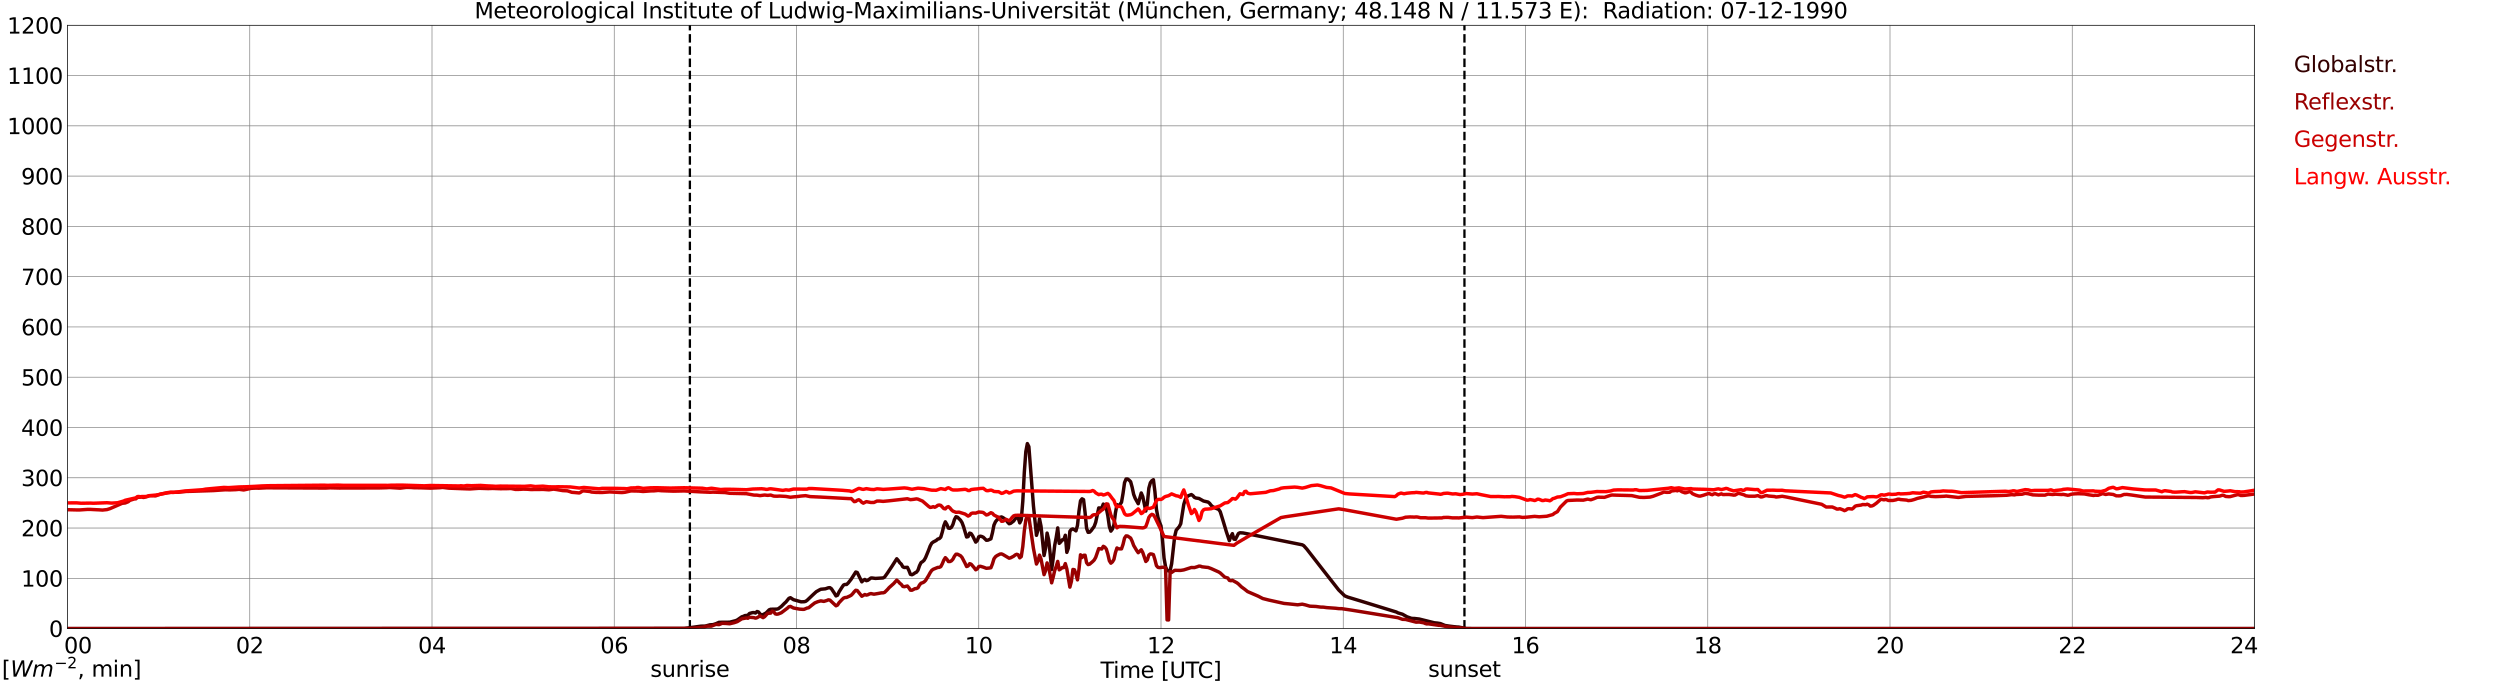 <?xml version="1.0" encoding="utf-8" standalone="no"?>
<!DOCTYPE svg PUBLIC "-//W3C//DTD SVG 1.1//EN"
  "http://www.w3.org/Graphics/SVG/1.1/DTD/svg11.dtd">
<svg xmlns:xlink="http://www.w3.org/1999/xlink" width="1085.4pt" height="296.64pt" viewBox="0 0 1085.4 296.64" xmlns="http://www.w3.org/2000/svg" version="1.1">
 <defs>
  <style type="text/css">*{stroke-linejoin: round; stroke-linecap: butt}</style>
 </defs>
 <g id="figure_1">
  <g id="patch_1">
   <path d="M 0 296.64 
L 1085.4 296.64 
L 1085.4 0 
L 0 0 
z
" style="fill: #ffffff"/>
  </g>
  <g id="axes_1">
   <g id="patch_2">
    <path d="M 29.306 272.909 
L 978.814 272.909 
L 978.814 10.976 
L 29.306 10.976 
z
" style="fill: #ffffff"/>
   </g>
   <g id="patch_3">
    <path d="M 978.814 272.909 
L 978.814 272.909 
L 978.814 10.976 
L 978.814 10.976 
z
" clip-path="url(#p933917b17b)" style="fill: #d3d3d3; opacity: 0.25; stroke: #d3d3d3; stroke-linejoin: miter"/>
   </g>
   <g id="matplotlib.axis_1">
    <g id="xtick_1">
     <g id="line2d_1">
      <path d="M 29.306 272.909 
L 29.306 10.976 
" clip-path="url(#p933917b17b)" style="fill: none; stroke: #808080; stroke-width: 0.3; stroke-linecap: square"/>
     </g>
     <g id="line2d_2"/>
     <g id="text_1">
      <!--    00 -->
      <g transform="translate(18.733 283.627) scale(0.095 -0.095)">
       <defs>
        <path id="DejaVuSans-20" transform="scale(0.016)"/>
        <path id="DejaVuSans-30" d="M 2034 4250 
Q 1547 4250 1301 3770 
Q 1056 3291 1056 2328 
Q 1056 1369 1301 889 
Q 1547 409 2034 409 
Q 2525 409 2770 889 
Q 3016 1369 3016 2328 
Q 3016 3291 2770 3770 
Q 2525 4250 2034 4250 
z
M 2034 4750 
Q 2819 4750 3233 4129 
Q 3647 3509 3647 2328 
Q 3647 1150 3233 529 
Q 2819 -91 2034 -91 
Q 1250 -91 836 529 
Q 422 1150 422 2328 
Q 422 3509 836 4129 
Q 1250 4750 2034 4750 
z
" transform="scale(0.016)"/>
       </defs>
       <use xlink:href="#DejaVuSans-20"/>
       <use xlink:href="#DejaVuSans-20" transform="translate(31.787 0)"/>
       <use xlink:href="#DejaVuSans-20" transform="translate(63.574 0)"/>
       <use xlink:href="#DejaVuSans-30" transform="translate(95.361 0)"/>
       <use xlink:href="#DejaVuSans-30" transform="translate(158.984 0)"/>
      </g>
     </g>
    </g>
    <g id="xtick_2">
     <g id="line2d_3">
      <path d="M 108.431 272.909 
L 108.431 10.976 
" clip-path="url(#p933917b17b)" style="fill: none; stroke: #808080; stroke-width: 0.3; stroke-linecap: square"/>
     </g>
     <g id="line2d_4"/>
     <g id="text_2">
      <!-- 02 -->
      <g transform="translate(102.387 283.627) scale(0.095 -0.095)">
       <defs>
        <path id="DejaVuSans-32" d="M 1228 531 
L 3431 531 
L 3431 0 
L 469 0 
L 469 531 
Q 828 903 1448 1529 
Q 2069 2156 2228 2338 
Q 2531 2678 2651 2914 
Q 2772 3150 2772 3378 
Q 2772 3750 2511 3984 
Q 2250 4219 1831 4219 
Q 1534 4219 1204 4116 
Q 875 4013 500 3803 
L 500 4441 
Q 881 4594 1212 4672 
Q 1544 4750 1819 4750 
Q 2544 4750 2975 4387 
Q 3406 4025 3406 3419 
Q 3406 3131 3298 2873 
Q 3191 2616 2906 2266 
Q 2828 2175 2409 1742 
Q 1991 1309 1228 531 
z
" transform="scale(0.016)"/>
       </defs>
       <use xlink:href="#DejaVuSans-30"/>
       <use xlink:href="#DejaVuSans-32" transform="translate(63.623 0)"/>
      </g>
     </g>
    </g>
    <g id="xtick_3">
     <g id="line2d_5">
      <path d="M 187.557 272.909 
L 187.557 10.976 
" clip-path="url(#p933917b17b)" style="fill: none; stroke: #808080; stroke-width: 0.3; stroke-linecap: square"/>
     </g>
     <g id="line2d_6"/>
     <g id="text_3">
      <!-- 04 -->
      <g transform="translate(181.513 283.627) scale(0.095 -0.095)">
       <defs>
        <path id="DejaVuSans-34" d="M 2419 4116 
L 825 1625 
L 2419 1625 
L 2419 4116 
z
M 2253 4666 
L 3047 4666 
L 3047 1625 
L 3713 1625 
L 3713 1100 
L 3047 1100 
L 3047 0 
L 2419 0 
L 2419 1100 
L 313 1100 
L 313 1709 
L 2253 4666 
z
" transform="scale(0.016)"/>
       </defs>
       <use xlink:href="#DejaVuSans-30"/>
       <use xlink:href="#DejaVuSans-34" transform="translate(63.623 0)"/>
      </g>
     </g>
    </g>
    <g id="xtick_4">
     <g id="line2d_7">
      <path d="M 266.683 272.909 
L 266.683 10.976 
" clip-path="url(#p933917b17b)" style="fill: none; stroke: #808080; stroke-width: 0.3; stroke-linecap: square"/>
     </g>
     <g id="line2d_8"/>
     <g id="text_4">
      <!-- 06 -->
      <g transform="translate(260.638 283.627) scale(0.095 -0.095)">
       <defs>
        <path id="DejaVuSans-36" d="M 2113 2584 
Q 1688 2584 1439 2293 
Q 1191 2003 1191 1497 
Q 1191 994 1439 701 
Q 1688 409 2113 409 
Q 2538 409 2786 701 
Q 3034 994 3034 1497 
Q 3034 2003 2786 2293 
Q 2538 2584 2113 2584 
z
M 3366 4563 
L 3366 3988 
Q 3128 4100 2886 4159 
Q 2644 4219 2406 4219 
Q 1781 4219 1451 3797 
Q 1122 3375 1075 2522 
Q 1259 2794 1537 2939 
Q 1816 3084 2150 3084 
Q 2853 3084 3261 2657 
Q 3669 2231 3669 1497 
Q 3669 778 3244 343 
Q 2819 -91 2113 -91 
Q 1303 -91 875 529 
Q 447 1150 447 2328 
Q 447 3434 972 4092 
Q 1497 4750 2381 4750 
Q 2619 4750 2861 4703 
Q 3103 4656 3366 4563 
z
" transform="scale(0.016)"/>
       </defs>
       <use xlink:href="#DejaVuSans-30"/>
       <use xlink:href="#DejaVuSans-36" transform="translate(63.623 0)"/>
      </g>
     </g>
    </g>
    <g id="xtick_5">
     <g id="line2d_9">
      <path d="M 345.808 272.909 
L 345.808 10.976 
" clip-path="url(#p933917b17b)" style="fill: none; stroke: #808080; stroke-width: 0.3; stroke-linecap: square"/>
     </g>
     <g id="line2d_10"/>
     <g id="text_5">
      <!-- 08 -->
      <g transform="translate(339.764 283.627) scale(0.095 -0.095)">
       <defs>
        <path id="DejaVuSans-38" d="M 2034 2216 
Q 1584 2216 1326 1975 
Q 1069 1734 1069 1313 
Q 1069 891 1326 650 
Q 1584 409 2034 409 
Q 2484 409 2743 651 
Q 3003 894 3003 1313 
Q 3003 1734 2745 1975 
Q 2488 2216 2034 2216 
z
M 1403 2484 
Q 997 2584 770 2862 
Q 544 3141 544 3541 
Q 544 4100 942 4425 
Q 1341 4750 2034 4750 
Q 2731 4750 3128 4425 
Q 3525 4100 3525 3541 
Q 3525 3141 3298 2862 
Q 3072 2584 2669 2484 
Q 3125 2378 3379 2068 
Q 3634 1759 3634 1313 
Q 3634 634 3220 271 
Q 2806 -91 2034 -91 
Q 1263 -91 848 271 
Q 434 634 434 1313 
Q 434 1759 690 2068 
Q 947 2378 1403 2484 
z
M 1172 3481 
Q 1172 3119 1398 2916 
Q 1625 2713 2034 2713 
Q 2441 2713 2670 2916 
Q 2900 3119 2900 3481 
Q 2900 3844 2670 4047 
Q 2441 4250 2034 4250 
Q 1625 4250 1398 4047 
Q 1172 3844 1172 3481 
z
" transform="scale(0.016)"/>
       </defs>
       <use xlink:href="#DejaVuSans-30"/>
       <use xlink:href="#DejaVuSans-38" transform="translate(63.623 0)"/>
      </g>
     </g>
    </g>
    <g id="xtick_6">
     <g id="line2d_11">
      <path d="M 424.934 272.909 
L 424.934 10.976 
" clip-path="url(#p933917b17b)" style="fill: none; stroke: #808080; stroke-width: 0.3; stroke-linecap: square"/>
     </g>
     <g id="line2d_12"/>
     <g id="text_6">
      <!-- 10 -->
      <g transform="translate(418.89 283.627) scale(0.095 -0.095)">
       <defs>
        <path id="DejaVuSans-31" d="M 794 531 
L 1825 531 
L 1825 4091 
L 703 3866 
L 703 4441 
L 1819 4666 
L 2450 4666 
L 2450 531 
L 3481 531 
L 3481 0 
L 794 0 
L 794 531 
z
" transform="scale(0.016)"/>
       </defs>
       <use xlink:href="#DejaVuSans-31"/>
       <use xlink:href="#DejaVuSans-30" transform="translate(63.623 0)"/>
      </g>
     </g>
    </g>
    <g id="xtick_7">
     <g id="line2d_13">
      <path d="M 504.06 272.909 
L 504.06 10.976 
" clip-path="url(#p933917b17b)" style="fill: none; stroke: #808080; stroke-width: 0.3; stroke-linecap: square"/>
     </g>
     <g id="line2d_14"/>
     <g id="text_7">
      <!-- 12 -->
      <g transform="translate(498.015 283.627) scale(0.095 -0.095)">
       <use xlink:href="#DejaVuSans-31"/>
       <use xlink:href="#DejaVuSans-32" transform="translate(63.623 0)"/>
      </g>
     </g>
    </g>
    <g id="xtick_8">
     <g id="line2d_15">
      <path d="M 583.185 272.909 
L 583.185 10.976 
" clip-path="url(#p933917b17b)" style="fill: none; stroke: #808080; stroke-width: 0.3; stroke-linecap: square"/>
     </g>
     <g id="line2d_16"/>
     <g id="text_8">
      <!-- 14 -->
      <g transform="translate(577.141 283.627) scale(0.095 -0.095)">
       <use xlink:href="#DejaVuSans-31"/>
       <use xlink:href="#DejaVuSans-34" transform="translate(63.623 0)"/>
      </g>
     </g>
    </g>
    <g id="xtick_9">
     <g id="line2d_17">
      <path d="M 662.311 272.909 
L 662.311 10.976 
" clip-path="url(#p933917b17b)" style="fill: none; stroke: #808080; stroke-width: 0.3; stroke-linecap: square"/>
     </g>
     <g id="line2d_18"/>
     <g id="text_9">
      <!-- 16 -->
      <g transform="translate(656.267 283.627) scale(0.095 -0.095)">
       <use xlink:href="#DejaVuSans-31"/>
       <use xlink:href="#DejaVuSans-36" transform="translate(63.623 0)"/>
      </g>
     </g>
    </g>
    <g id="xtick_10">
     <g id="line2d_19">
      <path d="M 741.437 272.909 
L 741.437 10.976 
" clip-path="url(#p933917b17b)" style="fill: none; stroke: #808080; stroke-width: 0.3; stroke-linecap: square"/>
     </g>
     <g id="line2d_20"/>
     <g id="text_10">
      <!-- 18 -->
      <g transform="translate(735.392 283.627) scale(0.095 -0.095)">
       <use xlink:href="#DejaVuSans-31"/>
       <use xlink:href="#DejaVuSans-38" transform="translate(63.623 0)"/>
      </g>
     </g>
    </g>
    <g id="xtick_11">
     <g id="line2d_21">
      <path d="M 820.562 272.909 
L 820.562 10.976 
" clip-path="url(#p933917b17b)" style="fill: none; stroke: #808080; stroke-width: 0.3; stroke-linecap: square"/>
     </g>
     <g id="line2d_22"/>
     <g id="text_11">
      <!-- 20 -->
      <g transform="translate(814.518 283.627) scale(0.095 -0.095)">
       <use xlink:href="#DejaVuSans-32"/>
       <use xlink:href="#DejaVuSans-30" transform="translate(63.623 0)"/>
      </g>
     </g>
    </g>
    <g id="xtick_12">
     <g id="line2d_23">
      <path d="M 899.688 272.909 
L 899.688 10.976 
" clip-path="url(#p933917b17b)" style="fill: none; stroke: #808080; stroke-width: 0.3; stroke-linecap: square"/>
     </g>
     <g id="line2d_24"/>
     <g id="text_12">
      <!-- 22 -->
      <g transform="translate(893.644 283.627) scale(0.095 -0.095)">
       <use xlink:href="#DejaVuSans-32"/>
       <use xlink:href="#DejaVuSans-32" transform="translate(63.623 0)"/>
      </g>
     </g>
    </g>
    <g id="xtick_13">
     <g id="line2d_25">
      <path d="M 978.814 272.909 
L 978.814 10.976 
" clip-path="url(#p933917b17b)" style="fill: none; stroke: #808080; stroke-width: 0.3; stroke-linecap: square"/>
     </g>
     <g id="line2d_26"/>
     <g id="text_13">
      <!-- 24    -->
      <g transform="translate(968.241 283.627) scale(0.095 -0.095)">
       <use xlink:href="#DejaVuSans-32"/>
       <use xlink:href="#DejaVuSans-34" transform="translate(63.623 0)"/>
       <use xlink:href="#DejaVuSans-20" transform="translate(127.246 0)"/>
       <use xlink:href="#DejaVuSans-20" transform="translate(159.033 0)"/>
       <use xlink:href="#DejaVuSans-20" transform="translate(190.82 0)"/>
      </g>
     </g>
    </g>
    <g id="text_14">
     <!-- Time [UTC] -->
     <g transform="translate(477.806 294.322) scale(0.095 -0.095)">
      <defs>
       <path id="DejaVuSans-54" d="M -19 4666 
L 3928 4666 
L 3928 4134 
L 2272 4134 
L 2272 0 
L 1638 0 
L 1638 4134 
L -19 4134 
L -19 4666 
z
" transform="scale(0.016)"/>
       <path id="DejaVuSans-69" d="M 603 3500 
L 1178 3500 
L 1178 0 
L 603 0 
L 603 3500 
z
M 603 4863 
L 1178 4863 
L 1178 4134 
L 603 4134 
L 603 4863 
z
" transform="scale(0.016)"/>
       <path id="DejaVuSans-6d" d="M 3328 2828 
Q 3544 3216 3844 3400 
Q 4144 3584 4550 3584 
Q 5097 3584 5394 3201 
Q 5691 2819 5691 2113 
L 5691 0 
L 5113 0 
L 5113 2094 
Q 5113 2597 4934 2840 
Q 4756 3084 4391 3084 
Q 3944 3084 3684 2787 
Q 3425 2491 3425 1978 
L 3425 0 
L 2847 0 
L 2847 2094 
Q 2847 2600 2669 2842 
Q 2491 3084 2119 3084 
Q 1678 3084 1418 2786 
Q 1159 2488 1159 1978 
L 1159 0 
L 581 0 
L 581 3500 
L 1159 3500 
L 1159 2956 
Q 1356 3278 1631 3431 
Q 1906 3584 2284 3584 
Q 2666 3584 2933 3390 
Q 3200 3197 3328 2828 
z
" transform="scale(0.016)"/>
       <path id="DejaVuSans-65" d="M 3597 1894 
L 3597 1613 
L 953 1613 
Q 991 1019 1311 708 
Q 1631 397 2203 397 
Q 2534 397 2845 478 
Q 3156 559 3463 722 
L 3463 178 
Q 3153 47 2828 -22 
Q 2503 -91 2169 -91 
Q 1331 -91 842 396 
Q 353 884 353 1716 
Q 353 2575 817 3079 
Q 1281 3584 2069 3584 
Q 2775 3584 3186 3129 
Q 3597 2675 3597 1894 
z
M 3022 2063 
Q 3016 2534 2758 2815 
Q 2500 3097 2075 3097 
Q 1594 3097 1305 2825 
Q 1016 2553 972 2059 
L 3022 2063 
z
" transform="scale(0.016)"/>
       <path id="DejaVuSans-5b" d="M 550 4863 
L 1875 4863 
L 1875 4416 
L 1125 4416 
L 1125 -397 
L 1875 -397 
L 1875 -844 
L 550 -844 
L 550 4863 
z
" transform="scale(0.016)"/>
       <path id="DejaVuSans-55" d="M 556 4666 
L 1191 4666 
L 1191 1831 
Q 1191 1081 1462 751 
Q 1734 422 2344 422 
Q 2950 422 3222 751 
Q 3494 1081 3494 1831 
L 3494 4666 
L 4128 4666 
L 4128 1753 
Q 4128 841 3676 375 
Q 3225 -91 2344 -91 
Q 1459 -91 1007 375 
Q 556 841 556 1753 
L 556 4666 
z
" transform="scale(0.016)"/>
       <path id="DejaVuSans-43" d="M 4122 4306 
L 4122 3641 
Q 3803 3938 3442 4084 
Q 3081 4231 2675 4231 
Q 1875 4231 1450 3742 
Q 1025 3253 1025 2328 
Q 1025 1406 1450 917 
Q 1875 428 2675 428 
Q 3081 428 3442 575 
Q 3803 722 4122 1019 
L 4122 359 
Q 3791 134 3420 21 
Q 3050 -91 2638 -91 
Q 1578 -91 968 557 
Q 359 1206 359 2328 
Q 359 3453 968 4101 
Q 1578 4750 2638 4750 
Q 3056 4750 3426 4639 
Q 3797 4528 4122 4306 
z
" transform="scale(0.016)"/>
       <path id="DejaVuSans-5d" d="M 1947 4863 
L 1947 -844 
L 622 -844 
L 622 -397 
L 1369 -397 
L 1369 4416 
L 622 4416 
L 622 4863 
L 1947 4863 
z
" transform="scale(0.016)"/>
      </defs>
      <use xlink:href="#DejaVuSans-54"/>
      <use xlink:href="#DejaVuSans-69" transform="translate(57.959 0)"/>
      <use xlink:href="#DejaVuSans-6d" transform="translate(85.742 0)"/>
      <use xlink:href="#DejaVuSans-65" transform="translate(183.154 0)"/>
      <use xlink:href="#DejaVuSans-20" transform="translate(244.678 0)"/>
      <use xlink:href="#DejaVuSans-5b" transform="translate(276.465 0)"/>
      <use xlink:href="#DejaVuSans-55" transform="translate(315.479 0)"/>
      <use xlink:href="#DejaVuSans-54" transform="translate(388.672 0)"/>
      <use xlink:href="#DejaVuSans-43" transform="translate(443.881 0)"/>
      <use xlink:href="#DejaVuSans-5d" transform="translate(513.705 0)"/>
     </g>
    </g>
   </g>
   <g id="matplotlib.axis_2">
    <g id="ytick_1">
     <g id="line2d_27">
      <path d="M 29.306 272.909 
L 978.814 272.909 
" clip-path="url(#p933917b17b)" style="fill: none; stroke: #808080; stroke-width: 0.3; stroke-linecap: square"/>
     </g>
     <g id="line2d_28"/>
     <g id="text_15">
      <!-- 0 -->
      <g transform="translate(21.261 276.518) scale(0.095 -0.095)">
       <use xlink:href="#DejaVuSans-30"/>
      </g>
     </g>
    </g>
    <g id="ytick_2">
     <g id="line2d_29">
      <path d="M 29.306 251.081 
L 978.814 251.081 
" clip-path="url(#p933917b17b)" style="fill: none; stroke: #808080; stroke-width: 0.3; stroke-linecap: square"/>
     </g>
     <g id="line2d_30"/>
     <g id="text_16">
      <!-- 100 -->
      <g transform="translate(9.173 254.69) scale(0.095 -0.095)">
       <use xlink:href="#DejaVuSans-31"/>
       <use xlink:href="#DejaVuSans-30" transform="translate(63.623 0)"/>
       <use xlink:href="#DejaVuSans-30" transform="translate(127.246 0)"/>
      </g>
     </g>
    </g>
    <g id="ytick_3">
     <g id="line2d_31">
      <path d="M 29.306 229.253 
L 978.814 229.253 
" clip-path="url(#p933917b17b)" style="fill: none; stroke: #808080; stroke-width: 0.3; stroke-linecap: square"/>
     </g>
     <g id="line2d_32"/>
     <g id="text_17">
      <!-- 200 -->
      <g transform="translate(9.173 232.863) scale(0.095 -0.095)">
       <use xlink:href="#DejaVuSans-32"/>
       <use xlink:href="#DejaVuSans-30" transform="translate(63.623 0)"/>
       <use xlink:href="#DejaVuSans-30" transform="translate(127.246 0)"/>
      </g>
     </g>
    </g>
    <g id="ytick_4">
     <g id="line2d_33">
      <path d="M 29.306 207.426 
L 978.814 207.426 
" clip-path="url(#p933917b17b)" style="fill: none; stroke: #808080; stroke-width: 0.3; stroke-linecap: square"/>
     </g>
     <g id="line2d_34"/>
     <g id="text_18">
      <!-- 300 -->
      <g transform="translate(9.173 211.035) scale(0.095 -0.095)">
       <defs>
        <path id="DejaVuSans-33" d="M 2597 2516 
Q 3050 2419 3304 2112 
Q 3559 1806 3559 1356 
Q 3559 666 3084 287 
Q 2609 -91 1734 -91 
Q 1441 -91 1130 -33 
Q 819 25 488 141 
L 488 750 
Q 750 597 1062 519 
Q 1375 441 1716 441 
Q 2309 441 2620 675 
Q 2931 909 2931 1356 
Q 2931 1769 2642 2001 
Q 2353 2234 1838 2234 
L 1294 2234 
L 1294 2753 
L 1863 2753 
Q 2328 2753 2575 2939 
Q 2822 3125 2822 3475 
Q 2822 3834 2567 4026 
Q 2313 4219 1838 4219 
Q 1578 4219 1281 4162 
Q 984 4106 628 3988 
L 628 4550 
Q 988 4650 1302 4700 
Q 1616 4750 1894 4750 
Q 2613 4750 3031 4423 
Q 3450 4097 3450 3541 
Q 3450 3153 3228 2886 
Q 3006 2619 2597 2516 
z
" transform="scale(0.016)"/>
       </defs>
       <use xlink:href="#DejaVuSans-33"/>
       <use xlink:href="#DejaVuSans-30" transform="translate(63.623 0)"/>
       <use xlink:href="#DejaVuSans-30" transform="translate(127.246 0)"/>
      </g>
     </g>
    </g>
    <g id="ytick_5">
     <g id="line2d_35">
      <path d="M 29.306 185.598 
L 978.814 185.598 
" clip-path="url(#p933917b17b)" style="fill: none; stroke: #808080; stroke-width: 0.3; stroke-linecap: square"/>
     </g>
     <g id="line2d_36"/>
     <g id="text_19">
      <!-- 400 -->
      <g transform="translate(9.173 189.207) scale(0.095 -0.095)">
       <use xlink:href="#DejaVuSans-34"/>
       <use xlink:href="#DejaVuSans-30" transform="translate(63.623 0)"/>
       <use xlink:href="#DejaVuSans-30" transform="translate(127.246 0)"/>
      </g>
     </g>
    </g>
    <g id="ytick_6">
     <g id="line2d_37">
      <path d="M 29.306 163.77 
L 978.814 163.77 
" clip-path="url(#p933917b17b)" style="fill: none; stroke: #808080; stroke-width: 0.3; stroke-linecap: square"/>
     </g>
     <g id="line2d_38"/>
     <g id="text_20">
      <!-- 500 -->
      <g transform="translate(9.173 167.379) scale(0.095 -0.095)">
       <defs>
        <path id="DejaVuSans-35" d="M 691 4666 
L 3169 4666 
L 3169 4134 
L 1269 4134 
L 1269 2991 
Q 1406 3038 1543 3061 
Q 1681 3084 1819 3084 
Q 2600 3084 3056 2656 
Q 3513 2228 3513 1497 
Q 3513 744 3044 326 
Q 2575 -91 1722 -91 
Q 1428 -91 1123 -41 
Q 819 9 494 109 
L 494 744 
Q 775 591 1075 516 
Q 1375 441 1709 441 
Q 2250 441 2565 725 
Q 2881 1009 2881 1497 
Q 2881 1984 2565 2268 
Q 2250 2553 1709 2553 
Q 1456 2553 1204 2497 
Q 953 2441 691 2322 
L 691 4666 
z
" transform="scale(0.016)"/>
       </defs>
       <use xlink:href="#DejaVuSans-35"/>
       <use xlink:href="#DejaVuSans-30" transform="translate(63.623 0)"/>
       <use xlink:href="#DejaVuSans-30" transform="translate(127.246 0)"/>
      </g>
     </g>
    </g>
    <g id="ytick_7">
     <g id="line2d_39">
      <path d="M 29.306 141.942 
L 978.814 141.942 
" clip-path="url(#p933917b17b)" style="fill: none; stroke: #808080; stroke-width: 0.3; stroke-linecap: square"/>
     </g>
     <g id="line2d_40"/>
     <g id="text_21">
      <!-- 600 -->
      <g transform="translate(9.173 145.551) scale(0.095 -0.095)">
       <use xlink:href="#DejaVuSans-36"/>
       <use xlink:href="#DejaVuSans-30" transform="translate(63.623 0)"/>
       <use xlink:href="#DejaVuSans-30" transform="translate(127.246 0)"/>
      </g>
     </g>
    </g>
    <g id="ytick_8">
     <g id="line2d_41">
      <path d="M 29.306 120.114 
L 978.814 120.114 
" clip-path="url(#p933917b17b)" style="fill: none; stroke: #808080; stroke-width: 0.3; stroke-linecap: square"/>
     </g>
     <g id="line2d_42"/>
     <g id="text_22">
      <!-- 700 -->
      <g transform="translate(9.173 123.724) scale(0.095 -0.095)">
       <defs>
        <path id="DejaVuSans-37" d="M 525 4666 
L 3525 4666 
L 3525 4397 
L 1831 0 
L 1172 0 
L 2766 4134 
L 525 4134 
L 525 4666 
z
" transform="scale(0.016)"/>
       </defs>
       <use xlink:href="#DejaVuSans-37"/>
       <use xlink:href="#DejaVuSans-30" transform="translate(63.623 0)"/>
       <use xlink:href="#DejaVuSans-30" transform="translate(127.246 0)"/>
      </g>
     </g>
    </g>
    <g id="ytick_9">
     <g id="line2d_43">
      <path d="M 29.306 98.287 
L 978.814 98.287 
" clip-path="url(#p933917b17b)" style="fill: none; stroke: #808080; stroke-width: 0.3; stroke-linecap: square"/>
     </g>
     <g id="line2d_44"/>
     <g id="text_23">
      <!-- 800 -->
      <g transform="translate(9.173 101.896) scale(0.095 -0.095)">
       <use xlink:href="#DejaVuSans-38"/>
       <use xlink:href="#DejaVuSans-30" transform="translate(63.623 0)"/>
       <use xlink:href="#DejaVuSans-30" transform="translate(127.246 0)"/>
      </g>
     </g>
    </g>
    <g id="ytick_10">
     <g id="line2d_45">
      <path d="M 29.306 76.459 
L 978.814 76.459 
" clip-path="url(#p933917b17b)" style="fill: none; stroke: #808080; stroke-width: 0.3; stroke-linecap: square"/>
     </g>
     <g id="line2d_46"/>
     <g id="text_24">
      <!-- 900 -->
      <g transform="translate(9.173 80.068) scale(0.095 -0.095)">
       <defs>
        <path id="DejaVuSans-39" d="M 703 97 
L 703 672 
Q 941 559 1184 500 
Q 1428 441 1663 441 
Q 2288 441 2617 861 
Q 2947 1281 2994 2138 
Q 2813 1869 2534 1725 
Q 2256 1581 1919 1581 
Q 1219 1581 811 2004 
Q 403 2428 403 3163 
Q 403 3881 828 4315 
Q 1253 4750 1959 4750 
Q 2769 4750 3195 4129 
Q 3622 3509 3622 2328 
Q 3622 1225 3098 567 
Q 2575 -91 1691 -91 
Q 1453 -91 1209 -44 
Q 966 3 703 97 
z
M 1959 2075 
Q 2384 2075 2632 2365 
Q 2881 2656 2881 3163 
Q 2881 3666 2632 3958 
Q 2384 4250 1959 4250 
Q 1534 4250 1286 3958 
Q 1038 3666 1038 3163 
Q 1038 2656 1286 2365 
Q 1534 2075 1959 2075 
z
" transform="scale(0.016)"/>
       </defs>
       <use xlink:href="#DejaVuSans-39"/>
       <use xlink:href="#DejaVuSans-30" transform="translate(63.623 0)"/>
       <use xlink:href="#DejaVuSans-30" transform="translate(127.246 0)"/>
      </g>
     </g>
    </g>
    <g id="ytick_11">
     <g id="line2d_47">
      <path d="M 29.306 54.631 
L 978.814 54.631 
" clip-path="url(#p933917b17b)" style="fill: none; stroke: #808080; stroke-width: 0.3; stroke-linecap: square"/>
     </g>
     <g id="line2d_48"/>
     <g id="text_25">
      <!-- 1000 -->
      <g transform="translate(3.128 58.24) scale(0.095 -0.095)">
       <use xlink:href="#DejaVuSans-31"/>
       <use xlink:href="#DejaVuSans-30" transform="translate(63.623 0)"/>
       <use xlink:href="#DejaVuSans-30" transform="translate(127.246 0)"/>
       <use xlink:href="#DejaVuSans-30" transform="translate(190.869 0)"/>
      </g>
     </g>
    </g>
    <g id="ytick_12">
     <g id="line2d_49">
      <path d="M 29.306 32.803 
L 978.814 32.803 
" clip-path="url(#p933917b17b)" style="fill: none; stroke: #808080; stroke-width: 0.3; stroke-linecap: square"/>
     </g>
     <g id="line2d_50"/>
     <g id="text_26">
      <!-- 1100 -->
      <g transform="translate(3.128 36.413) scale(0.095 -0.095)">
       <use xlink:href="#DejaVuSans-31"/>
       <use xlink:href="#DejaVuSans-31" transform="translate(63.623 0)"/>
       <use xlink:href="#DejaVuSans-30" transform="translate(127.246 0)"/>
       <use xlink:href="#DejaVuSans-30" transform="translate(190.869 0)"/>
      </g>
     </g>
    </g>
    <g id="ytick_13">
     <g id="line2d_51">
      <path d="M 29.306 10.976 
L 978.814 10.976 
" clip-path="url(#p933917b17b)" style="fill: none; stroke: #808080; stroke-width: 0.3; stroke-linecap: square"/>
     </g>
     <g id="line2d_52"/>
     <g id="text_27">
      <!-- 1200 -->
      <g transform="translate(3.128 14.585) scale(0.095 -0.095)">
       <use xlink:href="#DejaVuSans-31"/>
       <use xlink:href="#DejaVuSans-32" transform="translate(63.623 0)"/>
       <use xlink:href="#DejaVuSans-30" transform="translate(127.246 0)"/>
       <use xlink:href="#DejaVuSans-30" transform="translate(190.869 0)"/>
      </g>
     </g>
    </g>
   </g>
   <g id="line2d_53">
    <path d="M 299.52 272.909 
L 299.52 10.976 
" clip-path="url(#p933917b17b)" style="fill: none; stroke-dasharray: 3.7,1.6; stroke-dashoffset: 0; stroke: #000000"/>
   </g>
   <g id="line2d_54">
    <path d="M 635.804 272.909 
L 635.804 10.976 
" clip-path="url(#p933917b17b)" style="fill: none; stroke-dasharray: 3.7,1.6; stroke-dashoffset: 0; stroke: #000000"/>
   </g>
   <g id="line2d_55">
    <path d="M 29.306 272.909 
L 297.014 272.865 
L 304.267 271.861 
L 306.246 271.817 
L 308.224 271.272 
L 309.543 271.2 
L 310.861 270.776 
L 312.18 270.183 
L 314.158 270.167 
L 316.796 270.139 
L 319.433 269.458 
L 320.093 269.17 
L 322.071 267.786 
L 322.73 267.605 
L 323.39 267.271 
L 324.708 267.122 
L 325.368 266.347 
L 326.686 265.989 
L 327.346 265.946 
L 328.005 266.153 
L 328.665 265.496 
L 329.324 265.686 
L 329.983 266.583 
L 330.643 266.915 
L 331.302 266.843 
L 332.621 266.109 
L 333.94 264.758 
L 334.599 264.514 
L 337.236 264.461 
L 337.896 264.3 
L 339.215 263.309 
L 340.533 261.967 
L 341.193 261.386 
L 342.512 259.773 
L 343.171 259.498 
L 344.49 260.351 
L 347.787 261.283 
L 349.105 261.242 
L 349.765 261.091 
L 350.424 260.622 
L 353.062 258.114 
L 354.38 256.905 
L 355.699 256.156 
L 356.359 255.831 
L 358.337 255.641 
L 359.655 255.193 
L 360.315 255.141 
L 360.974 255.615 
L 362.293 257.601 
L 362.952 258.719 
L 363.612 258.43 
L 364.271 256.988 
L 365.59 254.912 
L 366.249 253.971 
L 366.909 253.74 
L 367.568 253.748 
L 368.227 253.144 
L 369.546 251.461 
L 371.524 248.355 
L 372.184 248.556 
L 374.162 252.607 
L 374.821 251.987 
L 375.481 251.585 
L 376.14 252.105 
L 376.799 251.935 
L 378.118 250.939 
L 378.777 250.957 
L 380.096 251.125 
L 382.734 250.961 
L 383.393 250.92 
L 384.053 250.544 
L 385.371 248.691 
L 387.349 245.709 
L 389.328 242.599 
L 389.987 243.35 
L 390.646 244.314 
L 391.306 244.915 
L 391.965 246.087 
L 392.624 246.386 
L 393.943 246.299 
L 394.603 247.652 
L 395.262 249.344 
L 395.921 249.529 
L 396.581 249.21 
L 397.24 248.726 
L 397.899 248.418 
L 398.559 247.536 
L 399.218 245.594 
L 399.878 244.247 
L 400.537 243.843 
L 401.196 243.243 
L 401.856 242.073 
L 403.175 238.844 
L 403.834 237.083 
L 404.493 235.858 
L 405.153 235.337 
L 406.471 234.645 
L 407.131 234.051 
L 407.79 233.87 
L 408.45 233.213 
L 409.109 230.993 
L 409.768 228.254 
L 410.428 226.558 
L 411.087 227.671 
L 411.746 229.279 
L 412.406 229.371 
L 413.065 228.954 
L 413.725 227.693 
L 414.384 225.562 
L 415.043 224.338 
L 415.703 224.521 
L 417.022 225.857 
L 417.681 226.909 
L 418.34 228.694 
L 419.659 233.141 
L 420.318 232.975 
L 420.978 231.458 
L 421.637 231.674 
L 422.297 232.696 
L 423.615 235.361 
L 424.275 234.725 
L 424.934 233.071 
L 425.593 232.776 
L 426.253 232.933 
L 426.912 233.243 
L 428.231 234.557 
L 428.89 234.516 
L 430.209 233.935 
L 430.869 231.357 
L 431.528 227.989 
L 432.187 226.538 
L 432.847 225.728 
L 434.165 224.6 
L 434.825 224.434 
L 435.484 224.744 
L 436.803 225.732 
L 437.462 226.68 
L 438.122 227.385 
L 438.781 227.215 
L 440.1 226.197 
L 440.759 225.265 
L 441.419 224.659 
L 442.078 224.953 
L 442.737 227.012 
L 443.397 225.645 
L 444.056 217.665 
L 444.716 205.07 
L 445.375 196.053 
L 446.034 192.596 
L 446.694 193.923 
L 448.672 219.54 
L 449.991 232.414 
L 450.65 230.089 
L 451.309 225.235 
L 451.969 228.457 
L 453.287 241.176 
L 453.947 237.945 
L 454.606 231.454 
L 455.266 234.302 
L 455.925 240.263 
L 456.584 247.263 
L 457.244 242.514 
L 457.903 236.821 
L 458.563 233.353 
L 459.222 229.194 
L 459.881 235.902 
L 460.541 235.273 
L 461.2 234.354 
L 461.859 234.313 
L 462.519 232.392 
L 463.178 239.816 
L 463.838 237.945 
L 464.497 230.659 
L 465.156 229.832 
L 465.816 229.642 
L 466.475 229.974 
L 467.134 230.478 
L 467.794 228.138 
L 468.453 221.917 
L 469.113 217.427 
L 469.772 216.574 
L 470.431 216.932 
L 471.091 222.55 
L 471.75 229.382 
L 472.409 231.117 
L 473.069 231.05 
L 473.728 230.38 
L 475.047 228.574 
L 475.706 226.771 
L 477.025 220.529 
L 478.344 220.568 
L 479.003 218.855 
L 479.663 219.383 
L 480.322 220.658 
L 480.981 223.962 
L 481.641 228.609 
L 482.3 230.594 
L 482.96 229.701 
L 483.619 227.848 
L 484.278 222.629 
L 484.938 219.101 
L 485.597 219.588 
L 486.256 219.005 
L 486.916 218.064 
L 487.575 214.221 
L 488.235 209.534 
L 488.894 207.978 
L 489.553 207.962 
L 490.213 208.462 
L 490.872 209.135 
L 491.532 211.555 
L 492.191 214.644 
L 492.85 216.349 
L 494.169 218.686 
L 495.488 214.031 
L 496.147 215.6 
L 497.466 221.867 
L 498.125 218.63 
L 498.785 211.942 
L 499.444 209.595 
L 500.103 208.696 
L 500.763 208.281 
L 501.422 213.509 
L 502.082 221.144 
L 502.741 224.624 
L 503.4 226.715 
L 504.06 228.345 
L 504.719 234.501 
L 505.379 242.282 
L 506.038 246.041 
L 506.697 247.661 
L 507.357 247.872 
L 508.016 247.726 
L 508.675 244.786 
L 509.994 232.896 
L 510.654 230.194 
L 511.972 228.655 
L 512.632 227.376 
L 513.95 218.986 
L 514.61 216.829 
L 515.269 215.722 
L 515.929 215.229 
L 517.247 214.72 
L 517.907 215.174 
L 518.566 215.932 
L 519.226 216.216 
L 520.544 216.414 
L 522.522 217.523 
L 524.501 217.973 
L 525.16 218.512 
L 525.819 219.376 
L 526.479 219.981 
L 527.797 220.642 
L 529.116 221.164 
L 529.776 222.146 
L 531.094 226.387 
L 532.413 230.783 
L 533.732 234.741 
L 534.391 232.901 
L 535.051 231.698 
L 535.71 234.064 
L 536.369 234.173 
L 537.688 231.606 
L 538.348 231.309 
L 539.666 231.386 
L 544.941 232.423 
L 565.382 236.537 
L 566.042 236.91 
L 567.36 238.397 
L 574.613 247.722 
L 581.207 256.141 
L 583.845 258.705 
L 585.164 259.247 
L 591.098 261.043 
L 606.264 265.723 
L 606.923 266.083 
L 608.901 266.67 
L 610.879 267.795 
L 612.858 268.478 
L 614.176 268.524 
L 616.154 268.755 
L 622.748 270.394 
L 624.067 270.521 
L 625.386 270.741 
L 627.364 271.56 
L 629.342 271.85 
L 631.32 272.097 
L 632.639 272.223 
L 633.298 272.245 
L 636.595 272.889 
L 642.53 272.909 
L 978.154 272.909 
L 978.154 272.909 
" clip-path="url(#p933917b17b)" style="fill: none; stroke: #330000; stroke-width: 1.5; stroke-linecap: square"/>
   </g>
   <g id="line2d_56">
    <path d="M 29.306 272.909 
L 299.652 272.826 
L 304.267 272.448 
L 305.586 272.252 
L 306.905 271.855 
L 308.883 271.835 
L 310.202 271.318 
L 310.861 271.08 
L 312.18 271.187 
L 313.499 270.626 
L 314.818 270.656 
L 316.796 270.813 
L 318.774 270.342 
L 320.093 269.888 
L 322.071 268.659 
L 324.049 268.29 
L 324.708 268.425 
L 325.368 267.984 
L 327.346 268.161 
L 328.005 268.393 
L 328.665 268.185 
L 329.983 267.428 
L 331.302 268.15 
L 331.961 267.742 
L 333.28 266.286 
L 334.599 266.184 
L 335.258 265.337 
L 335.918 265.579 
L 336.577 266.502 
L 337.236 266.662 
L 337.896 266.566 
L 339.215 266.037 
L 341.852 264.045 
L 342.512 263.427 
L 343.171 263.274 
L 344.49 263.964 
L 347.127 264.461 
L 348.446 264.551 
L 349.105 264.544 
L 350.424 263.986 
L 351.083 263.868 
L 352.402 262.798 
L 353.721 261.779 
L 355.04 261.233 
L 356.359 260.875 
L 357.677 261.107 
L 358.996 260.701 
L 359.655 260.417 
L 360.315 260.548 
L 362.952 263.01 
L 363.612 262.707 
L 364.271 261.676 
L 365.59 260.284 
L 366.249 259.666 
L 366.909 259.424 
L 367.568 259.382 
L 368.887 258.793 
L 369.546 258.437 
L 370.206 257.767 
L 370.865 256.927 
L 371.524 256.276 
L 372.184 256.392 
L 374.162 258.869 
L 375.481 258.12 
L 376.14 258.38 
L 376.799 258.214 
L 377.459 257.876 
L 378.118 257.706 
L 379.437 257.976 
L 381.415 257.64 
L 382.734 257.389 
L 383.393 257.385 
L 384.053 257.195 
L 385.371 255.877 
L 386.031 255.106 
L 388.009 253.355 
L 389.328 251.88 
L 389.987 252.447 
L 390.646 253.207 
L 391.306 253.729 
L 391.965 254.591 
L 392.624 254.722 
L 393.943 254.421 
L 394.603 255.198 
L 395.262 256.221 
L 395.921 256.261 
L 397.24 255.571 
L 397.899 255.521 
L 398.559 255.185 
L 399.218 253.964 
L 399.878 253.205 
L 400.537 253.006 
L 401.196 252.659 
L 401.856 252.009 
L 403.175 249.85 
L 403.834 248.639 
L 404.493 247.669 
L 405.153 247.163 
L 407.131 246.358 
L 407.79 246.314 
L 408.45 246.028 
L 409.109 244.764 
L 409.768 243.175 
L 410.428 242.121 
L 411.087 242.78 
L 411.746 243.791 
L 412.406 243.812 
L 413.065 243.502 
L 413.725 242.765 
L 414.384 241.479 
L 415.043 240.626 
L 415.703 240.617 
L 417.022 241.285 
L 417.681 242.025 
L 419 244.548 
L 419.659 245.96 
L 420.318 245.722 
L 420.978 244.723 
L 421.637 244.961 
L 422.956 246.486 
L 423.615 247.375 
L 424.275 246.995 
L 424.934 245.986 
L 425.593 245.842 
L 426.912 246.229 
L 428.231 246.731 
L 429.55 246.609 
L 430.209 246.486 
L 430.869 244.843 
L 431.528 242.642 
L 432.187 241.723 
L 432.847 241.232 
L 434.165 240.556 
L 434.825 240.484 
L 435.484 240.77 
L 438.122 242.352 
L 438.781 242.169 
L 440.1 241.481 
L 440.759 240.946 
L 441.419 240.65 
L 442.078 240.879 
L 442.737 242.186 
L 443.397 241.627 
L 444.056 237.314 
L 444.716 230.5 
L 445.375 225.735 
L 446.034 223.879 
L 446.694 224.464 
L 448.672 238.054 
L 449.991 244.878 
L 450.65 243.614 
L 451.309 241.003 
L 451.969 242.71 
L 453.287 249.483 
L 453.947 247.792 
L 454.606 244.395 
L 455.266 245.984 
L 456.584 253.039 
L 457.244 250.581 
L 457.903 247.687 
L 458.563 245.934 
L 459.222 243.747 
L 459.881 247.405 
L 460.541 246.995 
L 461.2 246.423 
L 461.859 246.425 
L 462.519 244.696 
L 463.178 247.041 
L 464.497 254.901 
L 465.156 252.439 
L 465.816 247.237 
L 466.475 247.364 
L 467.134 249.265 
L 467.794 251.758 
L 468.453 247.141 
L 469.113 240.87 
L 469.772 242.066 
L 470.431 241.101 
L 471.091 241.058 
L 471.75 244.297 
L 472.409 245.12 
L 473.069 244.943 
L 474.388 243.812 
L 475.047 243.153 
L 475.706 242.001 
L 477.025 238.183 
L 478.344 238.349 
L 479.003 237.196 
L 479.663 237.543 
L 480.322 238.393 
L 480.981 240.617 
L 481.641 243.465 
L 482.3 244.504 
L 482.96 243.959 
L 483.619 242.887 
L 484.278 239.947 
L 484.938 237.912 
L 485.597 238.283 
L 486.916 238.288 
L 487.575 236.349 
L 488.235 233.61 
L 488.894 232.669 
L 489.553 232.72 
L 490.872 233.593 
L 491.532 234.992 
L 492.191 236.812 
L 493.51 239.026 
L 494.169 239.962 
L 495.488 238.689 
L 496.147 239.894 
L 497.466 243.773 
L 498.125 243.123 
L 498.785 240.973 
L 499.444 240.486 
L 500.103 240.554 
L 500.763 240.805 
L 501.422 242.963 
L 502.082 245.58 
L 502.741 246.327 
L 503.4 246.449 
L 504.719 246.272 
L 505.379 246.323 
L 506.038 246.504 
L 506.697 269.122 
L 507.357 269.154 
L 508.016 248.202 
L 508.675 248.534 
L 509.994 247.621 
L 512.632 247.643 
L 513.95 247.431 
L 517.247 246.379 
L 518.566 246.427 
L 519.885 246.03 
L 520.544 245.775 
L 521.204 245.825 
L 521.863 246.078 
L 523.841 246.312 
L 524.501 246.36 
L 525.819 246.844 
L 529.116 248.329 
L 529.776 248.748 
L 531.754 250.588 
L 533.073 250.954 
L 533.732 251.961 
L 534.391 252.142 
L 535.051 251.956 
L 537.029 253.037 
L 537.688 253.545 
L 539.007 254.82 
L 540.326 255.778 
L 541.644 256.837 
L 546.26 258.832 
L 548.238 259.854 
L 550.876 260.524 
L 557.47 261.984 
L 559.448 262.167 
L 563.404 262.582 
L 565.382 262.307 
L 566.701 262.608 
L 568.679 263.18 
L 571.317 263.3 
L 573.295 263.571 
L 574.613 263.61 
L 575.932 263.794 
L 579.889 264.077 
L 581.207 264.239 
L 582.526 264.263 
L 586.482 264.852 
L 606.923 268.181 
L 608.901 268.888 
L 610.22 268.934 
L 614.836 270.119 
L 616.154 270.052 
L 618.133 270.399 
L 618.792 270.706 
L 619.451 270.883 
L 620.111 270.84 
L 624.726 271.501 
L 625.386 271.516 
L 628.023 272.034 
L 631.32 272.442 
L 632.639 272.527 
L 633.958 272.594 
L 636.595 272.896 
L 645.827 272.909 
L 978.154 272.909 
L 978.154 272.909 
" clip-path="url(#p933917b17b)" style="fill: none; stroke: #990000; stroke-width: 1.5; stroke-linecap: square"/>
   </g>
   <g id="line2d_57">
    <path d="M 29.306 221.291 
L 33.262 221.389 
L 34.581 221.395 
L 37.878 221.168 
L 39.197 221.153 
L 40.515 221.232 
L 43.153 221.36 
L 44.472 221.448 
L 46.45 221.24 
L 47.768 220.823 
L 53.043 218.518 
L 54.362 218.372 
L 55.681 217.829 
L 56.34 217.25 
L 58.319 216.617 
L 58.978 216.587 
L 59.637 215.962 
L 61.615 215.807 
L 62.275 215.989 
L 63.594 215.694 
L 64.912 215.218 
L 67.55 215.294 
L 69.528 214.552 
L 70.847 214.286 
L 72.166 214.059 
L 74.144 213.751 
L 77.441 213.721 
L 79.419 213.535 
L 80.737 213.367 
L 83.375 213.299 
L 92.606 212.994 
L 97.881 212.636 
L 99.86 212.69 
L 102.497 212.579 
L 103.816 212.446 
L 105.794 212.725 
L 109.091 212.009 
L 111.069 211.922 
L 112.388 211.957 
L 115.685 211.789 
L 141.4 211.902 
L 143.379 211.791 
L 147.335 211.889 
L 164.479 211.843 
L 167.776 211.747 
L 169.094 211.654 
L 173.71 211.948 
L 176.348 211.608 
L 178.326 211.634 
L 179.645 211.743 
L 182.941 211.795 
L 186.898 211.933 
L 190.854 211.747 
L 192.173 211.608 
L 194.81 211.94 
L 202.723 212.245 
L 204.042 212.282 
L 207.998 212.001 
L 211.954 212.129 
L 213.932 212.053 
L 217.229 212.182 
L 219.867 212.162 
L 221.845 212.084 
L 223.823 212.496 
L 225.801 212.457 
L 227.12 212.363 
L 229.098 212.42 
L 230.417 212.533 
L 234.373 212.503 
L 235.692 212.466 
L 238.329 212.66 
L 240.308 212.363 
L 241.626 212.542 
L 244.264 212.996 
L 245.583 213.072 
L 246.242 213.083 
L 247.561 213.487 
L 248.22 213.734 
L 249.539 213.841 
L 251.517 214.028 
L 252.176 213.677 
L 252.836 213.199 
L 253.495 213.125 
L 256.133 213.393 
L 256.792 213.631 
L 258.77 213.782 
L 261.408 213.817 
L 264.705 213.572 
L 268.661 213.788 
L 269.98 213.854 
L 271.298 213.727 
L 273.936 213.138 
L 277.233 213.203 
L 279.211 213.382 
L 282.508 213.136 
L 283.827 213.12 
L 285.805 212.928 
L 287.124 213.051 
L 292.399 213.249 
L 297.014 213.142 
L 303.608 213.526 
L 308.224 213.727 
L 309.543 213.662 
L 314.818 213.852 
L 316.796 214.166 
L 324.049 214.343 
L 325.368 214.589 
L 327.346 214.952 
L 328.665 214.976 
L 329.983 215.177 
L 331.961 214.917 
L 333.28 215.072 
L 334.599 214.93 
L 335.918 215.38 
L 337.236 215.445 
L 338.555 215.375 
L 341.193 215.532 
L 343.171 215.877 
L 344.49 215.724 
L 346.468 215.552 
L 347.787 215.364 
L 349.765 215.198 
L 351.743 215.604 
L 356.359 215.818 
L 368.887 216.491 
L 369.546 216.44 
L 370.865 217.794 
L 371.524 217.691 
L 372.184 217.189 
L 372.843 216.966 
L 373.502 217.377 
L 374.162 218.073 
L 374.821 218.453 
L 376.14 217.783 
L 378.118 218.165 
L 379.437 218.152 
L 380.756 217.536 
L 382.074 217.554 
L 383.393 217.68 
L 386.031 217.427 
L 393.943 216.532 
L 395.262 216.945 
L 396.581 216.796 
L 397.899 216.589 
L 398.559 216.715 
L 400.537 217.565 
L 403.175 219.85 
L 403.834 220.295 
L 404.493 220.214 
L 405.153 219.976 
L 405.812 220.232 
L 406.471 219.924 
L 407.131 219.389 
L 407.79 219.261 
L 408.45 219.422 
L 409.768 220.808 
L 410.428 220.933 
L 411.087 220.219 
L 411.746 219.957 
L 412.406 220.505 
L 413.065 221.323 
L 413.725 221.908 
L 415.043 222.434 
L 416.362 222.347 
L 419 223.179 
L 420.318 224.06 
L 420.978 223.724 
L 421.637 222.945 
L 422.297 222.74 
L 423.615 222.779 
L 424.934 222.292 
L 426.253 222.395 
L 426.912 222.526 
L 428.231 223.585 
L 428.89 223.425 
L 430.209 222.596 
L 430.869 222.86 
L 431.528 223.602 
L 432.847 224.29 
L 433.506 224.541 
L 434.825 226.32 
L 435.484 226.278 
L 436.803 225.486 
L 438.122 226.101 
L 438.781 225.508 
L 439.44 224.604 
L 440.1 223.956 
L 440.759 223.755 
L 442.078 223.698 
L 451.309 223.988 
L 473.069 224.698 
L 473.728 224.397 
L 474.388 223.665 
L 475.047 223.456 
L 475.706 223.521 
L 476.366 223.115 
L 478.344 221.47 
L 479.003 221.059 
L 479.663 220.011 
L 480.322 218.75 
L 480.981 218.868 
L 482.3 223.685 
L 482.96 224.892 
L 483.619 225.702 
L 484.278 227.797 
L 484.938 229.157 
L 485.597 228.666 
L 486.256 228.537 
L 488.235 228.601 
L 496.147 229.207 
L 496.807 229.048 
L 497.466 228.612 
L 498.125 226.802 
L 498.785 224.643 
L 499.444 223.761 
L 500.103 223.305 
L 500.763 223.548 
L 501.422 224.578 
L 503.4 228.662 
L 505.379 232.929 
L 535.71 236.762 
L 537.029 235.767 
L 541.644 233.051 
L 556.151 224.711 
L 558.129 224.353 
L 581.207 220.906 
L 583.185 221.205 
L 606.264 225.436 
L 608.901 224.986 
L 610.22 224.554 
L 612.198 224.429 
L 614.176 224.499 
L 614.836 224.423 
L 615.495 224.486 
L 616.814 224.79 
L 618.792 224.768 
L 620.111 224.938 
L 626.045 224.857 
L 626.705 224.665 
L 628.683 224.624 
L 630.661 224.846 
L 632.639 224.829 
L 633.298 224.872 
L 636.595 224.519 
L 639.233 224.739 
L 641.211 224.462 
L 643.848 224.737 
L 651.761 224.163 
L 654.399 224.456 
L 655.717 224.495 
L 657.036 224.506 
L 659.674 224.408 
L 660.992 224.648 
L 662.97 224.517 
L 666.267 224.191 
L 668.246 224.373 
L 671.542 224.137 
L 674.18 223.406 
L 674.839 222.858 
L 676.158 222.148 
L 677.477 220.147 
L 680.114 217.527 
L 680.774 217.281 
L 684.73 217.095 
L 687.368 217.159 
L 689.346 216.678 
L 690.664 216.98 
L 691.983 216.526 
L 693.302 215.956 
L 693.961 215.862 
L 696.599 215.921 
L 699.236 215.037 
L 699.896 214.915 
L 701.874 214.989 
L 705.171 215.076 
L 708.468 215.17 
L 710.446 215.613 
L 711.765 215.899 
L 713.743 215.971 
L 716.38 215.816 
L 717.699 215.471 
L 721.655 213.965 
L 722.315 213.629 
L 723.633 213.758 
L 724.952 213.725 
L 725.612 213.188 
L 727.59 212.935 
L 728.249 213.109 
L 728.909 212.767 
L 729.568 213.07 
L 730.227 213.505 
L 731.546 213.974 
L 732.205 213.887 
L 733.524 213.424 
L 734.184 213.725 
L 734.843 214.365 
L 736.162 214.947 
L 737.48 215.353 
L 738.14 215.401 
L 739.459 215.043 
L 741.437 214.389 
L 742.096 214.286 
L 742.756 214.618 
L 743.415 214.792 
L 744.074 214.434 
L 744.734 214.338 
L 746.052 214.849 
L 747.371 214.402 
L 748.031 214.72 
L 749.349 214.685 
L 750.668 214.672 
L 751.987 214.838 
L 752.646 214.965 
L 753.306 214.934 
L 754.624 214.188 
L 755.284 214.264 
L 757.262 214.871 
L 757.921 215.24 
L 759.24 215.425 
L 761.878 215.43 
L 763.196 215.181 
L 764.515 215.77 
L 765.174 215.69 
L 766.493 215.205 
L 767.153 215.196 
L 767.812 215.362 
L 770.449 215.583 
L 771.109 215.788 
L 772.428 215.646 
L 773.746 215.458 
L 775.725 215.812 
L 790.89 218.94 
L 792.868 220.136 
L 795.506 220.11 
L 796.825 220.675 
L 797.484 221.024 
L 798.143 221.002 
L 798.803 220.858 
L 800.122 221.358 
L 800.781 221.701 
L 801.44 221.456 
L 802.1 220.937 
L 802.759 220.847 
L 804.078 221.002 
L 804.737 220.516 
L 805.397 219.795 
L 806.056 219.564 
L 808.034 219.278 
L 808.694 219.047 
L 810.012 219.114 
L 810.672 218.907 
L 811.331 219.173 
L 811.99 219.723 
L 812.65 219.671 
L 813.309 219.418 
L 814.628 218.488 
L 816.606 216.735 
L 817.925 217.023 
L 818.584 216.84 
L 819.244 217.01 
L 819.903 217.298 
L 821.881 217.272 
L 823.2 216.993 
L 823.859 216.75 
L 824.519 216.726 
L 825.178 216.894 
L 827.816 217.121 
L 828.475 217.346 
L 829.794 217.224 
L 831.112 216.859 
L 832.431 216.386 
L 835.069 215.777 
L 837.047 215.277 
L 837.706 215.327 
L 838.366 215.513 
L 840.344 215.624 
L 842.981 215.519 
L 844.3 215.449 
L 844.959 215.373 
L 850.235 215.975 
L 853.531 215.521 
L 865.4 215.233 
L 871.335 215.015 
L 873.313 214.755 
L 874.632 214.864 
L 875.291 214.694 
L 877.929 214.568 
L 879.247 214.192 
L 880.566 214.369 
L 882.544 214.856 
L 885.182 214.969 
L 887.819 214.982 
L 889.138 214.513 
L 890.457 214.624 
L 891.116 214.69 
L 892.435 214.557 
L 895.072 214.723 
L 895.732 214.631 
L 897.051 214.849 
L 897.71 215.006 
L 898.369 214.895 
L 899.029 214.624 
L 900.347 214.43 
L 902.326 214.351 
L 904.963 214.448 
L 906.941 214.825 
L 908.919 215.115 
L 909.579 214.998 
L 910.898 215.035 
L 912.876 214.303 
L 914.194 214.672 
L 915.513 214.45 
L 917.491 214.683 
L 918.81 215.266 
L 920.129 215.281 
L 920.788 215.222 
L 922.107 214.692 
L 923.426 214.651 
L 925.404 214.912 
L 931.338 215.799 
L 939.91 215.864 
L 953.757 215.993 
L 956.395 216.089 
L 957.714 215.969 
L 958.373 216.093 
L 959.032 216.047 
L 959.692 215.768 
L 961.01 215.602 
L 963.648 215.406 
L 964.967 214.989 
L 965.626 215.163 
L 966.285 215.53 
L 967.604 215.633 
L 968.264 215.609 
L 971.561 214.72 
L 972.22 214.867 
L 972.879 215.129 
L 974.198 215.087 
L 978.154 214.572 
L 978.154 214.572 
" clip-path="url(#p933917b17b)" style="fill: none; stroke: #cc0000; stroke-width: 1.5; stroke-linecap: square"/>
   </g>
   <g id="line2d_58">
    <path d="M 29.306 218.344 
L 33.262 218.322 
L 35.24 218.486 
L 39.197 218.422 
L 40.515 218.488 
L 46.45 218.263 
L 48.428 218.425 
L 51.065 218.267 
L 53.703 217.514 
L 54.362 217.191 
L 58.978 216.144 
L 59.637 215.6 
L 60.297 215.552 
L 60.956 215.674 
L 61.615 215.572 
L 62.934 215.58 
L 63.594 215.526 
L 64.912 215.183 
L 67.55 214.939 
L 68.869 214.744 
L 71.506 214.194 
L 72.825 213.86 
L 74.144 213.76 
L 75.462 213.782 
L 78.1 213.452 
L 80.078 213.173 
L 87.991 212.603 
L 89.309 212.345 
L 97.222 211.614 
L 99.2 211.71 
L 103.816 211.407 
L 107.113 211.317 
L 110.41 211.167 
L 113.707 210.964 
L 116.344 210.874 
L 140.741 210.645 
L 142.06 210.713 
L 146.676 210.617 
L 147.994 210.663 
L 149.313 210.724 
L 166.457 210.708 
L 168.435 210.73 
L 169.754 210.658 
L 174.37 210.612 
L 178.326 210.73 
L 184.26 210.918 
L 186.898 210.78 
L 199.426 210.975 
L 200.085 210.887 
L 201.404 211.005 
L 202.723 210.778 
L 204.701 210.881 
L 208.657 210.743 
L 211.295 210.933 
L 213.932 211.045 
L 215.251 211.141 
L 217.229 211.038 
L 227.779 211.145 
L 230.417 210.944 
L 232.395 211.232 
L 235.692 211.062 
L 238.329 211.348 
L 240.967 211.385 
L 242.286 211.32 
L 247.561 211.409 
L 251.517 211.885 
L 253.495 211.63 
L 260.089 212.219 
L 261.408 212.016 
L 266.023 212.003 
L 271.298 212.118 
L 271.958 212.191 
L 272.617 212.123 
L 273.936 211.843 
L 275.914 211.8 
L 276.573 211.66 
L 277.233 211.651 
L 279.211 212.04 
L 282.508 211.778 
L 285.145 211.745 
L 291.08 211.898 
L 297.014 211.756 
L 304.927 211.961 
L 306.246 212.177 
L 306.905 212.267 
L 308.883 211.964 
L 312.839 212.527 
L 314.818 212.411 
L 318.114 212.439 
L 324.049 212.621 
L 326.686 212.326 
L 330.643 212.191 
L 331.961 212.33 
L 332.621 212.472 
L 333.28 212.439 
L 333.94 212.26 
L 334.599 212.201 
L 336.577 212.455 
L 339.874 212.906 
L 341.193 212.666 
L 342.512 212.806 
L 344.49 212.326 
L 350.424 212.363 
L 351.083 212.105 
L 352.402 212.09 
L 365.59 212.856 
L 368.887 213.133 
L 369.546 213.378 
L 370.206 213.336 
L 372.843 212.038 
L 373.502 212.145 
L 374.162 212.37 
L 374.821 212.474 
L 376.14 212.153 
L 378.118 212.481 
L 379.437 212.546 
L 380.756 212.225 
L 382.074 212.321 
L 383.393 212.474 
L 386.031 212.313 
L 392.624 211.828 
L 393.943 211.972 
L 395.921 212.418 
L 398.559 211.942 
L 401.196 212.16 
L 403.175 212.579 
L 404.493 212.815 
L 406.471 212.852 
L 408.45 212.129 
L 410.428 212.522 
L 411.087 212.009 
L 411.746 211.754 
L 412.406 212.04 
L 413.065 212.507 
L 413.725 212.727 
L 415.703 212.738 
L 419 212.437 
L 419.659 212.605 
L 420.318 212.987 
L 420.978 212.963 
L 421.637 212.548 
L 422.956 212.367 
L 424.275 212.267 
L 425.593 212.079 
L 426.912 212.005 
L 428.231 212.994 
L 428.89 213.046 
L 430.209 212.769 
L 430.869 212.981 
L 431.528 213.369 
L 432.847 213.476 
L 433.506 213.45 
L 434.825 214.205 
L 435.484 214.066 
L 436.803 213.38 
L 437.462 213.622 
L 438.122 214.048 
L 438.781 213.878 
L 440.1 213.234 
L 441.419 213.118 
L 449.331 213.171 
L 473.069 213.374 
L 473.728 213.254 
L 474.388 212.963 
L 475.047 213.256 
L 475.706 213.967 
L 477.025 214.749 
L 477.685 214.559 
L 478.344 214.568 
L 479.003 214.91 
L 479.663 214.749 
L 480.981 214.207 
L 481.641 214.712 
L 482.96 216.502 
L 483.619 217.281 
L 484.278 219.068 
L 484.938 220.138 
L 485.597 219.791 
L 486.256 219.874 
L 486.916 220.099 
L 487.575 221.4 
L 488.235 223.03 
L 488.894 223.591 
L 489.553 223.674 
L 490.872 223.462 
L 491.532 223.152 
L 493.51 221.518 
L 494.169 220.943 
L 494.828 221.812 
L 495.488 222.98 
L 496.147 222.618 
L 497.466 220.708 
L 498.125 220.47 
L 498.785 220.778 
L 499.444 220.686 
L 500.763 220.195 
L 502.082 217.294 
L 502.741 216.855 
L 503.4 216.792 
L 504.06 216.851 
L 504.719 216.493 
L 505.379 215.89 
L 506.038 215.561 
L 507.357 215.203 
L 508.675 214.426 
L 510.654 215.253 
L 511.313 215.349 
L 511.972 215.583 
L 512.632 215.943 
L 513.291 214.14 
L 513.95 212.706 
L 514.61 214.629 
L 515.929 219.16 
L 517.247 222.982 
L 517.907 222.456 
L 518.566 221.21 
L 519.226 222.216 
L 520.544 225.975 
L 521.204 224.951 
L 521.863 222.22 
L 522.522 221.334 
L 523.182 221.061 
L 524.501 220.996 
L 525.819 220.865 
L 529.776 219.61 
L 531.754 218.372 
L 533.073 218.187 
L 534.391 217.104 
L 535.051 216.453 
L 535.71 216.517 
L 536.369 216.722 
L 537.029 216.141 
L 538.348 214.371 
L 539.666 214.718 
L 540.326 213.439 
L 540.985 213.295 
L 541.644 214.09 
L 542.304 214.29 
L 542.963 214.36 
L 549.557 213.756 
L 551.535 213.088 
L 552.854 212.983 
L 555.491 212.271 
L 556.151 211.959 
L 557.47 211.758 
L 562.085 211.47 
L 563.404 211.582 
L 565.382 211.915 
L 566.701 211.638 
L 569.338 210.837 
L 571.976 210.582 
L 573.295 210.85 
L 575.932 211.625 
L 577.91 211.833 
L 583.845 214.245 
L 585.823 214.443 
L 605.604 215.611 
L 606.264 215.181 
L 606.923 214.539 
L 608.242 214.055 
L 609.561 214.365 
L 610.879 214.127 
L 612.858 213.941 
L 614.176 213.887 
L 614.836 213.775 
L 617.473 214.026 
L 618.133 214.05 
L 618.792 213.839 
L 619.451 213.782 
L 620.111 214 
L 624.726 214.491 
L 625.386 214.605 
L 626.045 214.478 
L 626.705 214.234 
L 628.023 214.135 
L 628.683 214.135 
L 630.661 214.458 
L 631.98 214.375 
L 633.958 214.727 
L 635.276 214.565 
L 636.595 214.288 
L 637.914 214.393 
L 639.233 214.5 
L 641.211 214.362 
L 643.189 214.797 
L 647.145 215.563 
L 649.123 215.589 
L 650.442 215.548 
L 653.08 215.683 
L 655.717 215.65 
L 656.377 215.53 
L 657.695 215.631 
L 659.674 215.938 
L 662.97 217.154 
L 663.63 217.089 
L 664.289 216.888 
L 665.608 217.135 
L 666.267 217.335 
L 666.927 217.078 
L 667.586 216.7 
L 668.246 216.792 
L 669.564 217.335 
L 670.224 217.289 
L 670.883 217.08 
L 672.202 217.263 
L 672.861 217.427 
L 673.521 217.06 
L 674.18 216.482 
L 674.839 216.342 
L 676.158 215.792 
L 677.477 215.681 
L 679.455 214.939 
L 680.774 214.347 
L 683.411 214.242 
L 684.73 214.371 
L 687.368 214.264 
L 689.346 213.784 
L 690.664 213.749 
L 693.302 213.409 
L 697.258 213.452 
L 699.236 213.157 
L 700.555 212.769 
L 702.533 212.675 
L 709.127 212.741 
L 709.786 212.61 
L 710.446 212.616 
L 711.765 212.985 
L 715.062 212.909 
L 724.293 211.985 
L 725.612 211.741 
L 726.93 212.044 
L 728.909 211.806 
L 731.546 212.313 
L 734.184 212.127 
L 734.843 212.302 
L 736.821 212.365 
L 740.118 212.442 
L 744.074 212.636 
L 745.393 212.337 
L 746.052 212.236 
L 747.371 212.551 
L 748.69 212.245 
L 749.349 212.036 
L 750.009 212.162 
L 750.668 212.483 
L 752.646 213.114 
L 754.624 212.802 
L 755.943 212.601 
L 756.602 212.887 
L 757.262 212.832 
L 757.921 212.341 
L 758.581 212.278 
L 761.878 212.564 
L 763.196 212.527 
L 764.515 213.893 
L 765.174 213.821 
L 767.153 212.826 
L 769.79 212.806 
L 771.768 212.891 
L 773.746 212.852 
L 775.065 213.079 
L 780.34 213.336 
L 794.847 214.02 
L 798.143 215.124 
L 799.462 215.417 
L 800.781 215.86 
L 801.44 215.674 
L 802.1 215.301 
L 803.419 215.281 
L 804.078 215.358 
L 805.397 214.747 
L 806.056 214.923 
L 808.034 215.917 
L 808.694 216.124 
L 809.353 216.467 
L 810.012 216.152 
L 810.672 215.709 
L 811.99 215.631 
L 813.309 215.589 
L 814.628 215.748 
L 815.287 215.574 
L 816.606 214.829 
L 817.265 214.812 
L 817.925 214.982 
L 819.244 214.705 
L 819.903 214.498 
L 820.562 214.524 
L 821.222 214.666 
L 823.2 214.559 
L 823.859 214.356 
L 824.519 214.301 
L 825.178 214.439 
L 826.497 214.382 
L 827.816 214.317 
L 829.134 214.214 
L 830.453 213.93 
L 831.772 214.042 
L 833.75 214.131 
L 835.069 213.69 
L 836.388 213.911 
L 837.047 214.098 
L 837.706 213.937 
L 838.366 213.587 
L 839.684 213.428 
L 842.322 213.33 
L 843.641 213.138 
L 845.619 213.238 
L 847.597 213.275 
L 848.916 213.435 
L 851.553 213.882 
L 854.85 213.78 
L 870.675 213.275 
L 871.994 213.415 
L 873.313 213.247 
L 873.972 213.083 
L 874.632 213.118 
L 875.291 213.299 
L 875.95 213.317 
L 878.588 212.732 
L 879.247 212.581 
L 880.566 212.684 
L 881.885 213.048 
L 883.204 212.922 
L 888.479 212.904 
L 889.138 212.915 
L 890.457 212.658 
L 891.775 213.142 
L 892.435 212.939 
L 895.072 212.666 
L 895.732 212.457 
L 897.71 212.284 
L 902.985 212.797 
L 904.304 213.164 
L 908.919 213.118 
L 909.579 213.267 
L 912.216 213.382 
L 914.194 212.856 
L 915.513 212.009 
L 916.832 211.671 
L 917.491 211.555 
L 918.81 212.221 
L 919.469 212.177 
L 921.448 211.691 
L 926.063 212.256 
L 931.338 212.719 
L 935.954 212.747 
L 938.592 213.496 
L 939.251 213.184 
L 939.91 213.035 
L 942.548 213.382 
L 943.207 213.62 
L 944.526 213.679 
L 947.163 213.52 
L 948.482 213.459 
L 950.46 213.773 
L 951.12 213.836 
L 951.779 213.786 
L 953.098 213.522 
L 957.054 213.969 
L 958.373 213.601 
L 959.692 213.688 
L 961.67 213.666 
L 962.989 212.682 
L 963.648 212.714 
L 965.626 213.341 
L 967.604 213.155 
L 968.264 213.072 
L 970.242 213.441 
L 972.22 213.487 
L 972.879 213.622 
L 974.198 213.557 
L 976.836 213.164 
L 978.154 212.944 
L 978.154 212.944 
" clip-path="url(#p933917b17b)" style="fill: none; stroke: #ff0000; stroke-width: 1.5; stroke-linecap: square"/>
   </g>
   <g id="patch_4">
    <path d="M 29.306 272.909 
L 29.306 10.976 
" style="fill: none; stroke: #000000; stroke-width: 0.3; stroke-linejoin: miter; stroke-linecap: square"/>
   </g>
   <g id="patch_5">
    <path d="M 978.814 272.909 
L 978.814 10.976 
" style="fill: none; stroke: #000000; stroke-width: 0.3; stroke-linejoin: miter; stroke-linecap: square"/>
   </g>
   <g id="patch_6">
    <path d="M 29.306 272.909 
L 978.814 272.909 
" style="fill: none; stroke: #000000; stroke-width: 0.3; stroke-linejoin: miter; stroke-linecap: square"/>
   </g>
   <g id="patch_7">
    <path d="M 29.306 10.976 
L 978.814 10.976 
" style="fill: none; stroke: #000000; stroke-width: 0.3; stroke-linejoin: miter; stroke-linecap: square"/>
   </g>
   <g id="text_28">
    <!-- sunrise -->
    <g transform="translate(282.355 293.863) scale(0.095 -0.095)">
     <defs>
      <path id="DejaVuSans-73" d="M 2834 3397 
L 2834 2853 
Q 2591 2978 2328 3040 
Q 2066 3103 1784 3103 
Q 1356 3103 1142 2972 
Q 928 2841 928 2578 
Q 928 2378 1081 2264 
Q 1234 2150 1697 2047 
L 1894 2003 
Q 2506 1872 2764 1633 
Q 3022 1394 3022 966 
Q 3022 478 2636 193 
Q 2250 -91 1575 -91 
Q 1294 -91 989 -36 
Q 684 19 347 128 
L 347 722 
Q 666 556 975 473 
Q 1284 391 1588 391 
Q 1994 391 2212 530 
Q 2431 669 2431 922 
Q 2431 1156 2273 1281 
Q 2116 1406 1581 1522 
L 1381 1569 
Q 847 1681 609 1914 
Q 372 2147 372 2553 
Q 372 3047 722 3315 
Q 1072 3584 1716 3584 
Q 2034 3584 2315 3537 
Q 2597 3491 2834 3397 
z
" transform="scale(0.016)"/>
      <path id="DejaVuSans-75" d="M 544 1381 
L 544 3500 
L 1119 3500 
L 1119 1403 
Q 1119 906 1312 657 
Q 1506 409 1894 409 
Q 2359 409 2629 706 
Q 2900 1003 2900 1516 
L 2900 3500 
L 3475 3500 
L 3475 0 
L 2900 0 
L 2900 538 
Q 2691 219 2414 64 
Q 2138 -91 1772 -91 
Q 1169 -91 856 284 
Q 544 659 544 1381 
z
M 1991 3584 
L 1991 3584 
z
" transform="scale(0.016)"/>
      <path id="DejaVuSans-6e" d="M 3513 2113 
L 3513 0 
L 2938 0 
L 2938 2094 
Q 2938 2591 2744 2837 
Q 2550 3084 2163 3084 
Q 1697 3084 1428 2787 
Q 1159 2491 1159 1978 
L 1159 0 
L 581 0 
L 581 3500 
L 1159 3500 
L 1159 2956 
Q 1366 3272 1645 3428 
Q 1925 3584 2291 3584 
Q 2894 3584 3203 3211 
Q 3513 2838 3513 2113 
z
" transform="scale(0.016)"/>
      <path id="DejaVuSans-72" d="M 2631 2963 
Q 2534 3019 2420 3045 
Q 2306 3072 2169 3072 
Q 1681 3072 1420 2755 
Q 1159 2438 1159 1844 
L 1159 0 
L 581 0 
L 581 3500 
L 1159 3500 
L 1159 2956 
Q 1341 3275 1631 3429 
Q 1922 3584 2338 3584 
Q 2397 3584 2469 3576 
Q 2541 3569 2628 3553 
L 2631 2963 
z
" transform="scale(0.016)"/>
     </defs>
     <use xlink:href="#DejaVuSans-73"/>
     <use xlink:href="#DejaVuSans-75" transform="translate(52.1 0)"/>
     <use xlink:href="#DejaVuSans-6e" transform="translate(115.479 0)"/>
     <use xlink:href="#DejaVuSans-72" transform="translate(178.857 0)"/>
     <use xlink:href="#DejaVuSans-69" transform="translate(219.971 0)"/>
     <use xlink:href="#DejaVuSans-73" transform="translate(247.754 0)"/>
     <use xlink:href="#DejaVuSans-65" transform="translate(299.854 0)"/>
    </g>
   </g>
   <g id="text_29">
    <!-- sunset -->
    <g transform="translate(620.05 293.863) scale(0.095 -0.095)">
     <defs>
      <path id="DejaVuSans-74" d="M 1172 4494 
L 1172 3500 
L 2356 3500 
L 2356 3053 
L 1172 3053 
L 1172 1153 
Q 1172 725 1289 603 
Q 1406 481 1766 481 
L 2356 481 
L 2356 0 
L 1766 0 
Q 1100 0 847 248 
Q 594 497 594 1153 
L 594 3053 
L 172 3053 
L 172 3500 
L 594 3500 
L 594 4494 
L 1172 4494 
z
" transform="scale(0.016)"/>
     </defs>
     <use xlink:href="#DejaVuSans-73"/>
     <use xlink:href="#DejaVuSans-75" transform="translate(52.1 0)"/>
     <use xlink:href="#DejaVuSans-6e" transform="translate(115.479 0)"/>
     <use xlink:href="#DejaVuSans-73" transform="translate(178.857 0)"/>
     <use xlink:href="#DejaVuSans-65" transform="translate(230.957 0)"/>
     <use xlink:href="#DejaVuSans-74" transform="translate(292.48 0)"/>
    </g>
   </g>
   <g id="text_30">
    <!-- [$Wm^{-2}$, min] -->
    <g transform="translate(0.821 293.863) scale(0.095 -0.095)">
     <defs>
      <path id="DejaVuSans-Oblique-57" d="M 616 4666 
L 1228 4666 
L 1453 697 
L 3213 4666 
L 3916 4666 
L 4147 697 
L 5888 4666 
L 6528 4666 
L 4453 0 
L 3659 0 
L 3444 3891 
L 1697 0 
L 903 0 
L 616 4666 
z
" transform="scale(0.016)"/>
      <path id="DejaVuSans-Oblique-6d" d="M 5747 2113 
L 5338 0 
L 4763 0 
L 5166 2094 
Q 5191 2228 5203 2325 
Q 5216 2422 5216 2491 
Q 5216 2772 5059 2928 
Q 4903 3084 4622 3084 
Q 4203 3084 3875 2770 
Q 3547 2456 3450 1953 
L 3066 0 
L 2491 0 
L 2900 2094 
Q 2925 2209 2937 2307 
Q 2950 2406 2950 2484 
Q 2950 2769 2794 2926 
Q 2638 3084 2363 3084 
Q 1938 3084 1609 2770 
Q 1281 2456 1184 1953 
L 800 0 
L 225 0 
L 909 3500 
L 1484 3500 
L 1375 2956 
Q 1609 3263 1923 3423 
Q 2238 3584 2597 3584 
Q 2978 3584 3223 3384 
Q 3469 3184 3519 2828 
Q 3781 3197 4126 3390 
Q 4472 3584 4856 3584 
Q 5306 3584 5551 3325 
Q 5797 3066 5797 2591 
Q 5797 2488 5784 2364 
Q 5772 2241 5747 2113 
z
" transform="scale(0.016)"/>
      <path id="DejaVuSans-2212" d="M 678 2272 
L 4684 2272 
L 4684 1741 
L 678 1741 
L 678 2272 
z
" transform="scale(0.016)"/>
      <path id="DejaVuSans-2c" d="M 750 794 
L 1409 794 
L 1409 256 
L 897 -744 
L 494 -744 
L 750 256 
L 750 794 
z
" transform="scale(0.016)"/>
     </defs>
     <use xlink:href="#DejaVuSans-5b" transform="translate(0 0.766)"/>
     <use xlink:href="#DejaVuSans-Oblique-57" transform="translate(39.014 0.766)"/>
     <use xlink:href="#DejaVuSans-Oblique-6d" transform="translate(137.891 0.766)"/>
     <use xlink:href="#DejaVuSans-2212" transform="translate(239.953 39.047) scale(0.7)"/>
     <use xlink:href="#DejaVuSans-32" transform="translate(298.605 39.047) scale(0.7)"/>
     <use xlink:href="#DejaVuSans-2c" transform="translate(345.875 0.766)"/>
     <use xlink:href="#DejaVuSans-20" transform="translate(377.663 0.766)"/>
     <use xlink:href="#DejaVuSans-6d" transform="translate(409.45 0.766)"/>
     <use xlink:href="#DejaVuSans-69" transform="translate(506.862 0.766)"/>
     <use xlink:href="#DejaVuSans-6e" transform="translate(534.645 0.766)"/>
     <use xlink:href="#DejaVuSans-5d" transform="translate(598.024 0.766)"/>
    </g>
   </g>
   <g id="text_31">
    <!-- Globalstr. -->
    <g style="fill: #330000" transform="translate(995.905 31.291) scale(0.095 -0.095)">
     <defs>
      <path id="DejaVuSans-47" d="M 3809 666 
L 3809 1919 
L 2778 1919 
L 2778 2438 
L 4434 2438 
L 4434 434 
Q 4069 175 3628 42 
Q 3188 -91 2688 -91 
Q 1594 -91 976 548 
Q 359 1188 359 2328 
Q 359 3472 976 4111 
Q 1594 4750 2688 4750 
Q 3144 4750 3555 4637 
Q 3966 4525 4313 4306 
L 4313 3634 
Q 3963 3931 3569 4081 
Q 3175 4231 2741 4231 
Q 1884 4231 1454 3753 
Q 1025 3275 1025 2328 
Q 1025 1384 1454 906 
Q 1884 428 2741 428 
Q 3075 428 3337 486 
Q 3600 544 3809 666 
z
" transform="scale(0.016)"/>
      <path id="DejaVuSans-6c" d="M 603 4863 
L 1178 4863 
L 1178 0 
L 603 0 
L 603 4863 
z
" transform="scale(0.016)"/>
      <path id="DejaVuSans-6f" d="M 1959 3097 
Q 1497 3097 1228 2736 
Q 959 2375 959 1747 
Q 959 1119 1226 758 
Q 1494 397 1959 397 
Q 2419 397 2687 759 
Q 2956 1122 2956 1747 
Q 2956 2369 2687 2733 
Q 2419 3097 1959 3097 
z
M 1959 3584 
Q 2709 3584 3137 3096 
Q 3566 2609 3566 1747 
Q 3566 888 3137 398 
Q 2709 -91 1959 -91 
Q 1206 -91 779 398 
Q 353 888 353 1747 
Q 353 2609 779 3096 
Q 1206 3584 1959 3584 
z
" transform="scale(0.016)"/>
      <path id="DejaVuSans-62" d="M 3116 1747 
Q 3116 2381 2855 2742 
Q 2594 3103 2138 3103 
Q 1681 3103 1420 2742 
Q 1159 2381 1159 1747 
Q 1159 1113 1420 752 
Q 1681 391 2138 391 
Q 2594 391 2855 752 
Q 3116 1113 3116 1747 
z
M 1159 2969 
Q 1341 3281 1617 3432 
Q 1894 3584 2278 3584 
Q 2916 3584 3314 3078 
Q 3713 2572 3713 1747 
Q 3713 922 3314 415 
Q 2916 -91 2278 -91 
Q 1894 -91 1617 61 
Q 1341 213 1159 525 
L 1159 0 
L 581 0 
L 581 4863 
L 1159 4863 
L 1159 2969 
z
" transform="scale(0.016)"/>
      <path id="DejaVuSans-61" d="M 2194 1759 
Q 1497 1759 1228 1600 
Q 959 1441 959 1056 
Q 959 750 1161 570 
Q 1363 391 1709 391 
Q 2188 391 2477 730 
Q 2766 1069 2766 1631 
L 2766 1759 
L 2194 1759 
z
M 3341 1997 
L 3341 0 
L 2766 0 
L 2766 531 
Q 2569 213 2275 61 
Q 1981 -91 1556 -91 
Q 1019 -91 701 211 
Q 384 513 384 1019 
Q 384 1609 779 1909 
Q 1175 2209 1959 2209 
L 2766 2209 
L 2766 2266 
Q 2766 2663 2505 2880 
Q 2244 3097 1772 3097 
Q 1472 3097 1187 3025 
Q 903 2953 641 2809 
L 641 3341 
Q 956 3463 1253 3523 
Q 1550 3584 1831 3584 
Q 2591 3584 2966 3190 
Q 3341 2797 3341 1997 
z
" transform="scale(0.016)"/>
      <path id="DejaVuSans-2e" d="M 684 794 
L 1344 794 
L 1344 0 
L 684 0 
L 684 794 
z
" transform="scale(0.016)"/>
     </defs>
     <use xlink:href="#DejaVuSans-47"/>
     <use xlink:href="#DejaVuSans-6c" transform="translate(77.49 0)"/>
     <use xlink:href="#DejaVuSans-6f" transform="translate(105.273 0)"/>
     <use xlink:href="#DejaVuSans-62" transform="translate(166.455 0)"/>
     <use xlink:href="#DejaVuSans-61" transform="translate(229.932 0)"/>
     <use xlink:href="#DejaVuSans-6c" transform="translate(291.211 0)"/>
     <use xlink:href="#DejaVuSans-73" transform="translate(318.994 0)"/>
     <use xlink:href="#DejaVuSans-74" transform="translate(371.094 0)"/>
     <use xlink:href="#DejaVuSans-72" transform="translate(410.303 0)"/>
     <use xlink:href="#DejaVuSans-2e" transform="translate(442.291 0)"/>
    </g>
   </g>
   <g id="text_32">
    <!-- Reflexstr. -->
    <g style="fill: #990000" transform="translate(995.905 47.531) scale(0.095 -0.095)">
     <defs>
      <path id="DejaVuSans-52" d="M 2841 2188 
Q 3044 2119 3236 1894 
Q 3428 1669 3622 1275 
L 4263 0 
L 3584 0 
L 2988 1197 
Q 2756 1666 2539 1819 
Q 2322 1972 1947 1972 
L 1259 1972 
L 1259 0 
L 628 0 
L 628 4666 
L 2053 4666 
Q 2853 4666 3247 4331 
Q 3641 3997 3641 3322 
Q 3641 2881 3436 2590 
Q 3231 2300 2841 2188 
z
M 1259 4147 
L 1259 2491 
L 2053 2491 
Q 2509 2491 2742 2702 
Q 2975 2913 2975 3322 
Q 2975 3731 2742 3939 
Q 2509 4147 2053 4147 
L 1259 4147 
z
" transform="scale(0.016)"/>
      <path id="DejaVuSans-66" d="M 2375 4863 
L 2375 4384 
L 1825 4384 
Q 1516 4384 1395 4259 
Q 1275 4134 1275 3809 
L 1275 3500 
L 2222 3500 
L 2222 3053 
L 1275 3053 
L 1275 0 
L 697 0 
L 697 3053 
L 147 3053 
L 147 3500 
L 697 3500 
L 697 3744 
Q 697 4328 969 4595 
Q 1241 4863 1831 4863 
L 2375 4863 
z
" transform="scale(0.016)"/>
      <path id="DejaVuSans-78" d="M 3513 3500 
L 2247 1797 
L 3578 0 
L 2900 0 
L 1881 1375 
L 863 0 
L 184 0 
L 1544 1831 
L 300 3500 
L 978 3500 
L 1906 2253 
L 2834 3500 
L 3513 3500 
z
" transform="scale(0.016)"/>
     </defs>
     <use xlink:href="#DejaVuSans-52"/>
     <use xlink:href="#DejaVuSans-65" transform="translate(64.982 0)"/>
     <use xlink:href="#DejaVuSans-66" transform="translate(126.506 0)"/>
     <use xlink:href="#DejaVuSans-6c" transform="translate(161.711 0)"/>
     <use xlink:href="#DejaVuSans-65" transform="translate(189.494 0)"/>
     <use xlink:href="#DejaVuSans-78" transform="translate(249.268 0)"/>
     <use xlink:href="#DejaVuSans-73" transform="translate(308.447 0)"/>
     <use xlink:href="#DejaVuSans-74" transform="translate(360.547 0)"/>
     <use xlink:href="#DejaVuSans-72" transform="translate(399.756 0)"/>
     <use xlink:href="#DejaVuSans-2e" transform="translate(431.744 0)"/>
    </g>
   </g>
   <g id="text_33">
    <!-- Gegenstr. -->
    <g style="fill: #cc0000" transform="translate(995.905 63.771) scale(0.095 -0.095)">
     <defs>
      <path id="DejaVuSans-67" d="M 2906 1791 
Q 2906 2416 2648 2759 
Q 2391 3103 1925 3103 
Q 1463 3103 1205 2759 
Q 947 2416 947 1791 
Q 947 1169 1205 825 
Q 1463 481 1925 481 
Q 2391 481 2648 825 
Q 2906 1169 2906 1791 
z
M 3481 434 
Q 3481 -459 3084 -895 
Q 2688 -1331 1869 -1331 
Q 1566 -1331 1297 -1286 
Q 1028 -1241 775 -1147 
L 775 -588 
Q 1028 -725 1275 -790 
Q 1522 -856 1778 -856 
Q 2344 -856 2625 -561 
Q 2906 -266 2906 331 
L 2906 616 
Q 2728 306 2450 153 
Q 2172 0 1784 0 
Q 1141 0 747 490 
Q 353 981 353 1791 
Q 353 2603 747 3093 
Q 1141 3584 1784 3584 
Q 2172 3584 2450 3431 
Q 2728 3278 2906 2969 
L 2906 3500 
L 3481 3500 
L 3481 434 
z
" transform="scale(0.016)"/>
     </defs>
     <use xlink:href="#DejaVuSans-47"/>
     <use xlink:href="#DejaVuSans-65" transform="translate(77.49 0)"/>
     <use xlink:href="#DejaVuSans-67" transform="translate(139.014 0)"/>
     <use xlink:href="#DejaVuSans-65" transform="translate(202.49 0)"/>
     <use xlink:href="#DejaVuSans-6e" transform="translate(264.014 0)"/>
     <use xlink:href="#DejaVuSans-73" transform="translate(327.393 0)"/>
     <use xlink:href="#DejaVuSans-74" transform="translate(379.492 0)"/>
     <use xlink:href="#DejaVuSans-72" transform="translate(418.701 0)"/>
     <use xlink:href="#DejaVuSans-2e" transform="translate(450.689 0)"/>
    </g>
   </g>
   <g id="text_34">
    <!-- Langw. Ausstr. -->
    <g style="fill: #ff0000" transform="translate(995.905 80.01) scale(0.095 -0.095)">
     <defs>
      <path id="DejaVuSans-4c" d="M 628 4666 
L 1259 4666 
L 1259 531 
L 3531 531 
L 3531 0 
L 628 0 
L 628 4666 
z
" transform="scale(0.016)"/>
      <path id="DejaVuSans-77" d="M 269 3500 
L 844 3500 
L 1563 769 
L 2278 3500 
L 2956 3500 
L 3675 769 
L 4391 3500 
L 4966 3500 
L 4050 0 
L 3372 0 
L 2619 2869 
L 1863 0 
L 1184 0 
L 269 3500 
z
" transform="scale(0.016)"/>
      <path id="DejaVuSans-41" d="M 2188 4044 
L 1331 1722 
L 3047 1722 
L 2188 4044 
z
M 1831 4666 
L 2547 4666 
L 4325 0 
L 3669 0 
L 3244 1197 
L 1141 1197 
L 716 0 
L 50 0 
L 1831 4666 
z
" transform="scale(0.016)"/>
     </defs>
     <use xlink:href="#DejaVuSans-4c"/>
     <use xlink:href="#DejaVuSans-61" transform="translate(55.713 0)"/>
     <use xlink:href="#DejaVuSans-6e" transform="translate(116.992 0)"/>
     <use xlink:href="#DejaVuSans-67" transform="translate(180.371 0)"/>
     <use xlink:href="#DejaVuSans-77" transform="translate(243.848 0)"/>
     <use xlink:href="#DejaVuSans-2e" transform="translate(316.51 0)"/>
     <use xlink:href="#DejaVuSans-20" transform="translate(348.297 0)"/>
     <use xlink:href="#DejaVuSans-41" transform="translate(380.084 0)"/>
     <use xlink:href="#DejaVuSans-75" transform="translate(448.492 0)"/>
     <use xlink:href="#DejaVuSans-73" transform="translate(511.871 0)"/>
     <use xlink:href="#DejaVuSans-73" transform="translate(563.971 0)"/>
     <use xlink:href="#DejaVuSans-74" transform="translate(616.07 0)"/>
     <use xlink:href="#DejaVuSans-72" transform="translate(655.279 0)"/>
     <use xlink:href="#DejaVuSans-2e" transform="translate(687.268 0)"/>
    </g>
   </g>
   <g id="text_35">
    <!-- Meteorological Institute of Ludwig-Maximilians-Universität (München, Germany; 48.148 N / 11.573 E):  Radiation: 07-12-1990 -->
    <g transform="translate(206.01 7.976) scale(0.095 -0.095)">
     <defs>
      <path id="DejaVuSans-4d" d="M 628 4666 
L 1569 4666 
L 2759 1491 
L 3956 4666 
L 4897 4666 
L 4897 0 
L 4281 0 
L 4281 4097 
L 3078 897 
L 2444 897 
L 1241 4097 
L 1241 0 
L 628 0 
L 628 4666 
z
" transform="scale(0.016)"/>
      <path id="DejaVuSans-63" d="M 3122 3366 
L 3122 2828 
Q 2878 2963 2633 3030 
Q 2388 3097 2138 3097 
Q 1578 3097 1268 2742 
Q 959 2388 959 1747 
Q 959 1106 1268 751 
Q 1578 397 2138 397 
Q 2388 397 2633 464 
Q 2878 531 3122 666 
L 3122 134 
Q 2881 22 2623 -34 
Q 2366 -91 2075 -91 
Q 1284 -91 818 406 
Q 353 903 353 1747 
Q 353 2603 823 3093 
Q 1294 3584 2113 3584 
Q 2378 3584 2631 3529 
Q 2884 3475 3122 3366 
z
" transform="scale(0.016)"/>
      <path id="DejaVuSans-49" d="M 628 4666 
L 1259 4666 
L 1259 0 
L 628 0 
L 628 4666 
z
" transform="scale(0.016)"/>
      <path id="DejaVuSans-64" d="M 2906 2969 
L 2906 4863 
L 3481 4863 
L 3481 0 
L 2906 0 
L 2906 525 
Q 2725 213 2448 61 
Q 2172 -91 1784 -91 
Q 1150 -91 751 415 
Q 353 922 353 1747 
Q 353 2572 751 3078 
Q 1150 3584 1784 3584 
Q 2172 3584 2448 3432 
Q 2725 3281 2906 2969 
z
M 947 1747 
Q 947 1113 1208 752 
Q 1469 391 1925 391 
Q 2381 391 2643 752 
Q 2906 1113 2906 1747 
Q 2906 2381 2643 2742 
Q 2381 3103 1925 3103 
Q 1469 3103 1208 2742 
Q 947 2381 947 1747 
z
" transform="scale(0.016)"/>
      <path id="DejaVuSans-2d" d="M 313 2009 
L 1997 2009 
L 1997 1497 
L 313 1497 
L 313 2009 
z
" transform="scale(0.016)"/>
      <path id="DejaVuSans-76" d="M 191 3500 
L 800 3500 
L 1894 563 
L 2988 3500 
L 3597 3500 
L 2284 0 
L 1503 0 
L 191 3500 
z
" transform="scale(0.016)"/>
      <path id="DejaVuSans-e4" d="M 2194 1759 
Q 1497 1759 1228 1600 
Q 959 1441 959 1056 
Q 959 750 1161 570 
Q 1363 391 1709 391 
Q 2188 391 2477 730 
Q 2766 1069 2766 1631 
L 2766 1759 
L 2194 1759 
z
M 3341 1997 
L 3341 0 
L 2766 0 
L 2766 531 
Q 2569 213 2275 61 
Q 1981 -91 1556 -91 
Q 1019 -91 701 211 
Q 384 513 384 1019 
Q 384 1609 779 1909 
Q 1175 2209 1959 2209 
L 2766 2209 
L 2766 2266 
Q 2766 2663 2505 2880 
Q 2244 3097 1772 3097 
Q 1472 3097 1187 3025 
Q 903 2953 641 2809 
L 641 3341 
Q 956 3463 1253 3523 
Q 1550 3584 1831 3584 
Q 2591 3584 2966 3190 
Q 3341 2797 3341 1997 
z
M 2150 4850 
L 2784 4850 
L 2784 4219 
L 2150 4219 
L 2150 4850 
z
M 928 4850 
L 1562 4850 
L 1562 4219 
L 928 4219 
L 928 4850 
z
" transform="scale(0.016)"/>
      <path id="DejaVuSans-28" d="M 1984 4856 
Q 1566 4138 1362 3434 
Q 1159 2731 1159 2009 
Q 1159 1288 1364 580 
Q 1569 -128 1984 -844 
L 1484 -844 
Q 1016 -109 783 600 
Q 550 1309 550 2009 
Q 550 2706 781 3412 
Q 1013 4119 1484 4856 
L 1984 4856 
z
" transform="scale(0.016)"/>
      <path id="DejaVuSans-fc" d="M 544 1381 
L 544 3500 
L 1119 3500 
L 1119 1403 
Q 1119 906 1312 657 
Q 1506 409 1894 409 
Q 2359 409 2629 706 
Q 2900 1003 2900 1516 
L 2900 3500 
L 3475 3500 
L 3475 0 
L 2900 0 
L 2900 538 
Q 2691 219 2414 64 
Q 2138 -91 1772 -91 
Q 1169 -91 856 284 
Q 544 659 544 1381 
z
M 1991 3584 
L 1991 3584 
z
M 2278 4850 
L 2912 4850 
L 2912 4219 
L 2278 4219 
L 2278 4850 
z
M 1056 4850 
L 1690 4850 
L 1690 4219 
L 1056 4219 
L 1056 4850 
z
" transform="scale(0.016)"/>
      <path id="DejaVuSans-68" d="M 3513 2113 
L 3513 0 
L 2938 0 
L 2938 2094 
Q 2938 2591 2744 2837 
Q 2550 3084 2163 3084 
Q 1697 3084 1428 2787 
Q 1159 2491 1159 1978 
L 1159 0 
L 581 0 
L 581 4863 
L 1159 4863 
L 1159 2956 
Q 1366 3272 1645 3428 
Q 1925 3584 2291 3584 
Q 2894 3584 3203 3211 
Q 3513 2838 3513 2113 
z
" transform="scale(0.016)"/>
      <path id="DejaVuSans-79" d="M 2059 -325 
Q 1816 -950 1584 -1140 
Q 1353 -1331 966 -1331 
L 506 -1331 
L 506 -850 
L 844 -850 
Q 1081 -850 1212 -737 
Q 1344 -625 1503 -206 
L 1606 56 
L 191 3500 
L 800 3500 
L 1894 763 
L 2988 3500 
L 3597 3500 
L 2059 -325 
z
" transform="scale(0.016)"/>
      <path id="DejaVuSans-3b" d="M 750 3309 
L 1409 3309 
L 1409 2516 
L 750 2516 
L 750 3309 
z
M 750 794 
L 1409 794 
L 1409 256 
L 897 -744 
L 494 -744 
L 750 256 
L 750 794 
z
" transform="scale(0.016)"/>
      <path id="DejaVuSans-4e" d="M 628 4666 
L 1478 4666 
L 3547 763 
L 3547 4666 
L 4159 4666 
L 4159 0 
L 3309 0 
L 1241 3903 
L 1241 0 
L 628 0 
L 628 4666 
z
" transform="scale(0.016)"/>
      <path id="DejaVuSans-2f" d="M 1625 4666 
L 2156 4666 
L 531 -594 
L 0 -594 
L 1625 4666 
z
" transform="scale(0.016)"/>
      <path id="DejaVuSans-45" d="M 628 4666 
L 3578 4666 
L 3578 4134 
L 1259 4134 
L 1259 2753 
L 3481 2753 
L 3481 2222 
L 1259 2222 
L 1259 531 
L 3634 531 
L 3634 0 
L 628 0 
L 628 4666 
z
" transform="scale(0.016)"/>
      <path id="DejaVuSans-29" d="M 513 4856 
L 1013 4856 
Q 1481 4119 1714 3412 
Q 1947 2706 1947 2009 
Q 1947 1309 1714 600 
Q 1481 -109 1013 -844 
L 513 -844 
Q 928 -128 1133 580 
Q 1338 1288 1338 2009 
Q 1338 2731 1133 3434 
Q 928 4138 513 4856 
z
" transform="scale(0.016)"/>
      <path id="DejaVuSans-3a" d="M 750 794 
L 1409 794 
L 1409 0 
L 750 0 
L 750 794 
z
M 750 3309 
L 1409 3309 
L 1409 2516 
L 750 2516 
L 750 3309 
z
" transform="scale(0.016)"/>
     </defs>
     <use xlink:href="#DejaVuSans-4d"/>
     <use xlink:href="#DejaVuSans-65" transform="translate(86.279 0)"/>
     <use xlink:href="#DejaVuSans-74" transform="translate(147.803 0)"/>
     <use xlink:href="#DejaVuSans-65" transform="translate(187.012 0)"/>
     <use xlink:href="#DejaVuSans-6f" transform="translate(248.535 0)"/>
     <use xlink:href="#DejaVuSans-72" transform="translate(309.717 0)"/>
     <use xlink:href="#DejaVuSans-6f" transform="translate(348.58 0)"/>
     <use xlink:href="#DejaVuSans-6c" transform="translate(409.762 0)"/>
     <use xlink:href="#DejaVuSans-6f" transform="translate(437.545 0)"/>
     <use xlink:href="#DejaVuSans-67" transform="translate(498.727 0)"/>
     <use xlink:href="#DejaVuSans-69" transform="translate(562.203 0)"/>
     <use xlink:href="#DejaVuSans-63" transform="translate(589.986 0)"/>
     <use xlink:href="#DejaVuSans-61" transform="translate(644.967 0)"/>
     <use xlink:href="#DejaVuSans-6c" transform="translate(706.246 0)"/>
     <use xlink:href="#DejaVuSans-20" transform="translate(734.029 0)"/>
     <use xlink:href="#DejaVuSans-49" transform="translate(765.816 0)"/>
     <use xlink:href="#DejaVuSans-6e" transform="translate(795.309 0)"/>
     <use xlink:href="#DejaVuSans-73" transform="translate(858.688 0)"/>
     <use xlink:href="#DejaVuSans-74" transform="translate(910.787 0)"/>
     <use xlink:href="#DejaVuSans-69" transform="translate(949.996 0)"/>
     <use xlink:href="#DejaVuSans-74" transform="translate(977.779 0)"/>
     <use xlink:href="#DejaVuSans-75" transform="translate(1016.988 0)"/>
     <use xlink:href="#DejaVuSans-74" transform="translate(1080.367 0)"/>
     <use xlink:href="#DejaVuSans-65" transform="translate(1119.576 0)"/>
     <use xlink:href="#DejaVuSans-20" transform="translate(1181.1 0)"/>
     <use xlink:href="#DejaVuSans-6f" transform="translate(1212.887 0)"/>
     <use xlink:href="#DejaVuSans-66" transform="translate(1274.068 0)"/>
     <use xlink:href="#DejaVuSans-20" transform="translate(1309.273 0)"/>
     <use xlink:href="#DejaVuSans-4c" transform="translate(1341.061 0)"/>
     <use xlink:href="#DejaVuSans-75" transform="translate(1395.023 0)"/>
     <use xlink:href="#DejaVuSans-64" transform="translate(1458.402 0)"/>
     <use xlink:href="#DejaVuSans-77" transform="translate(1521.879 0)"/>
     <use xlink:href="#DejaVuSans-69" transform="translate(1603.666 0)"/>
     <use xlink:href="#DejaVuSans-67" transform="translate(1631.449 0)"/>
     <use xlink:href="#DejaVuSans-2d" transform="translate(1694.926 0)"/>
     <use xlink:href="#DejaVuSans-4d" transform="translate(1731.01 0)"/>
     <use xlink:href="#DejaVuSans-61" transform="translate(1817.289 0)"/>
     <use xlink:href="#DejaVuSans-78" transform="translate(1878.568 0)"/>
     <use xlink:href="#DejaVuSans-69" transform="translate(1937.748 0)"/>
     <use xlink:href="#DejaVuSans-6d" transform="translate(1965.531 0)"/>
     <use xlink:href="#DejaVuSans-69" transform="translate(2062.943 0)"/>
     <use xlink:href="#DejaVuSans-6c" transform="translate(2090.727 0)"/>
     <use xlink:href="#DejaVuSans-69" transform="translate(2118.51 0)"/>
     <use xlink:href="#DejaVuSans-61" transform="translate(2146.293 0)"/>
     <use xlink:href="#DejaVuSans-6e" transform="translate(2207.572 0)"/>
     <use xlink:href="#DejaVuSans-73" transform="translate(2270.951 0)"/>
     <use xlink:href="#DejaVuSans-2d" transform="translate(2323.051 0)"/>
     <use xlink:href="#DejaVuSans-55" transform="translate(2359.135 0)"/>
     <use xlink:href="#DejaVuSans-6e" transform="translate(2432.328 0)"/>
     <use xlink:href="#DejaVuSans-69" transform="translate(2495.707 0)"/>
     <use xlink:href="#DejaVuSans-76" transform="translate(2523.49 0)"/>
     <use xlink:href="#DejaVuSans-65" transform="translate(2582.67 0)"/>
     <use xlink:href="#DejaVuSans-72" transform="translate(2644.193 0)"/>
     <use xlink:href="#DejaVuSans-73" transform="translate(2685.307 0)"/>
     <use xlink:href="#DejaVuSans-69" transform="translate(2737.406 0)"/>
     <use xlink:href="#DejaVuSans-74" transform="translate(2765.189 0)"/>
     <use xlink:href="#DejaVuSans-e4" transform="translate(2804.398 0)"/>
     <use xlink:href="#DejaVuSans-74" transform="translate(2865.678 0)"/>
     <use xlink:href="#DejaVuSans-20" transform="translate(2904.887 0)"/>
     <use xlink:href="#DejaVuSans-28" transform="translate(2936.674 0)"/>
     <use xlink:href="#DejaVuSans-4d" transform="translate(2975.688 0)"/>
     <use xlink:href="#DejaVuSans-fc" transform="translate(3061.967 0)"/>
     <use xlink:href="#DejaVuSans-6e" transform="translate(3125.346 0)"/>
     <use xlink:href="#DejaVuSans-63" transform="translate(3188.725 0)"/>
     <use xlink:href="#DejaVuSans-68" transform="translate(3243.705 0)"/>
     <use xlink:href="#DejaVuSans-65" transform="translate(3307.084 0)"/>
     <use xlink:href="#DejaVuSans-6e" transform="translate(3368.607 0)"/>
     <use xlink:href="#DejaVuSans-2c" transform="translate(3431.986 0)"/>
     <use xlink:href="#DejaVuSans-20" transform="translate(3463.773 0)"/>
     <use xlink:href="#DejaVuSans-47" transform="translate(3495.561 0)"/>
     <use xlink:href="#DejaVuSans-65" transform="translate(3573.051 0)"/>
     <use xlink:href="#DejaVuSans-72" transform="translate(3634.574 0)"/>
     <use xlink:href="#DejaVuSans-6d" transform="translate(3673.938 0)"/>
     <use xlink:href="#DejaVuSans-61" transform="translate(3771.35 0)"/>
     <use xlink:href="#DejaVuSans-6e" transform="translate(3832.629 0)"/>
     <use xlink:href="#DejaVuSans-79" transform="translate(3896.008 0)"/>
     <use xlink:href="#DejaVuSans-3b" transform="translate(3955.188 0)"/>
     <use xlink:href="#DejaVuSans-20" transform="translate(3988.879 0)"/>
     <use xlink:href="#DejaVuSans-34" transform="translate(4020.666 0)"/>
     <use xlink:href="#DejaVuSans-38" transform="translate(4084.289 0)"/>
     <use xlink:href="#DejaVuSans-2e" transform="translate(4147.912 0)"/>
     <use xlink:href="#DejaVuSans-31" transform="translate(4179.699 0)"/>
     <use xlink:href="#DejaVuSans-34" transform="translate(4243.322 0)"/>
     <use xlink:href="#DejaVuSans-38" transform="translate(4306.945 0)"/>
     <use xlink:href="#DejaVuSans-20" transform="translate(4370.568 0)"/>
     <use xlink:href="#DejaVuSans-4e" transform="translate(4402.355 0)"/>
     <use xlink:href="#DejaVuSans-20" transform="translate(4477.16 0)"/>
     <use xlink:href="#DejaVuSans-2f" transform="translate(4508.947 0)"/>
     <use xlink:href="#DejaVuSans-20" transform="translate(4542.639 0)"/>
     <use xlink:href="#DejaVuSans-31" transform="translate(4574.426 0)"/>
     <use xlink:href="#DejaVuSans-31" transform="translate(4638.049 0)"/>
     <use xlink:href="#DejaVuSans-2e" transform="translate(4701.672 0)"/>
     <use xlink:href="#DejaVuSans-35" transform="translate(4733.459 0)"/>
     <use xlink:href="#DejaVuSans-37" transform="translate(4797.082 0)"/>
     <use xlink:href="#DejaVuSans-33" transform="translate(4860.705 0)"/>
     <use xlink:href="#DejaVuSans-20" transform="translate(4924.328 0)"/>
     <use xlink:href="#DejaVuSans-45" transform="translate(4956.115 0)"/>
     <use xlink:href="#DejaVuSans-29" transform="translate(5019.299 0)"/>
     <use xlink:href="#DejaVuSans-3a" transform="translate(5058.312 0)"/>
     <use xlink:href="#DejaVuSans-20" transform="translate(5092.004 0)"/>
     <use xlink:href="#DejaVuSans-20" transform="translate(5123.791 0)"/>
     <use xlink:href="#DejaVuSans-52" transform="translate(5155.578 0)"/>
     <use xlink:href="#DejaVuSans-61" transform="translate(5222.811 0)"/>
     <use xlink:href="#DejaVuSans-64" transform="translate(5284.09 0)"/>
     <use xlink:href="#DejaVuSans-69" transform="translate(5347.566 0)"/>
     <use xlink:href="#DejaVuSans-61" transform="translate(5375.35 0)"/>
     <use xlink:href="#DejaVuSans-74" transform="translate(5436.629 0)"/>
     <use xlink:href="#DejaVuSans-69" transform="translate(5475.838 0)"/>
     <use xlink:href="#DejaVuSans-6f" transform="translate(5503.621 0)"/>
     <use xlink:href="#DejaVuSans-6e" transform="translate(5564.803 0)"/>
     <use xlink:href="#DejaVuSans-3a" transform="translate(5628.182 0)"/>
     <use xlink:href="#DejaVuSans-20" transform="translate(5661.873 0)"/>
     <use xlink:href="#DejaVuSans-30" transform="translate(5693.66 0)"/>
     <use xlink:href="#DejaVuSans-37" transform="translate(5757.283 0)"/>
     <use xlink:href="#DejaVuSans-2d" transform="translate(5820.906 0)"/>
     <use xlink:href="#DejaVuSans-31" transform="translate(5856.99 0)"/>
     <use xlink:href="#DejaVuSans-32" transform="translate(5920.613 0)"/>
     <use xlink:href="#DejaVuSans-2d" transform="translate(5984.236 0)"/>
     <use xlink:href="#DejaVuSans-31" transform="translate(6020.32 0)"/>
     <use xlink:href="#DejaVuSans-39" transform="translate(6083.943 0)"/>
     <use xlink:href="#DejaVuSans-39" transform="translate(6147.566 0)"/>
     <use xlink:href="#DejaVuSans-30" transform="translate(6211.189 0)"/>
    </g>
   </g>
  </g>
 </g>
 <defs>
  <clipPath id="p933917b17b">
   <rect x="29.306" y="10.976" width="949.508" height="261.933"/>
  </clipPath>
 </defs>
</svg>
